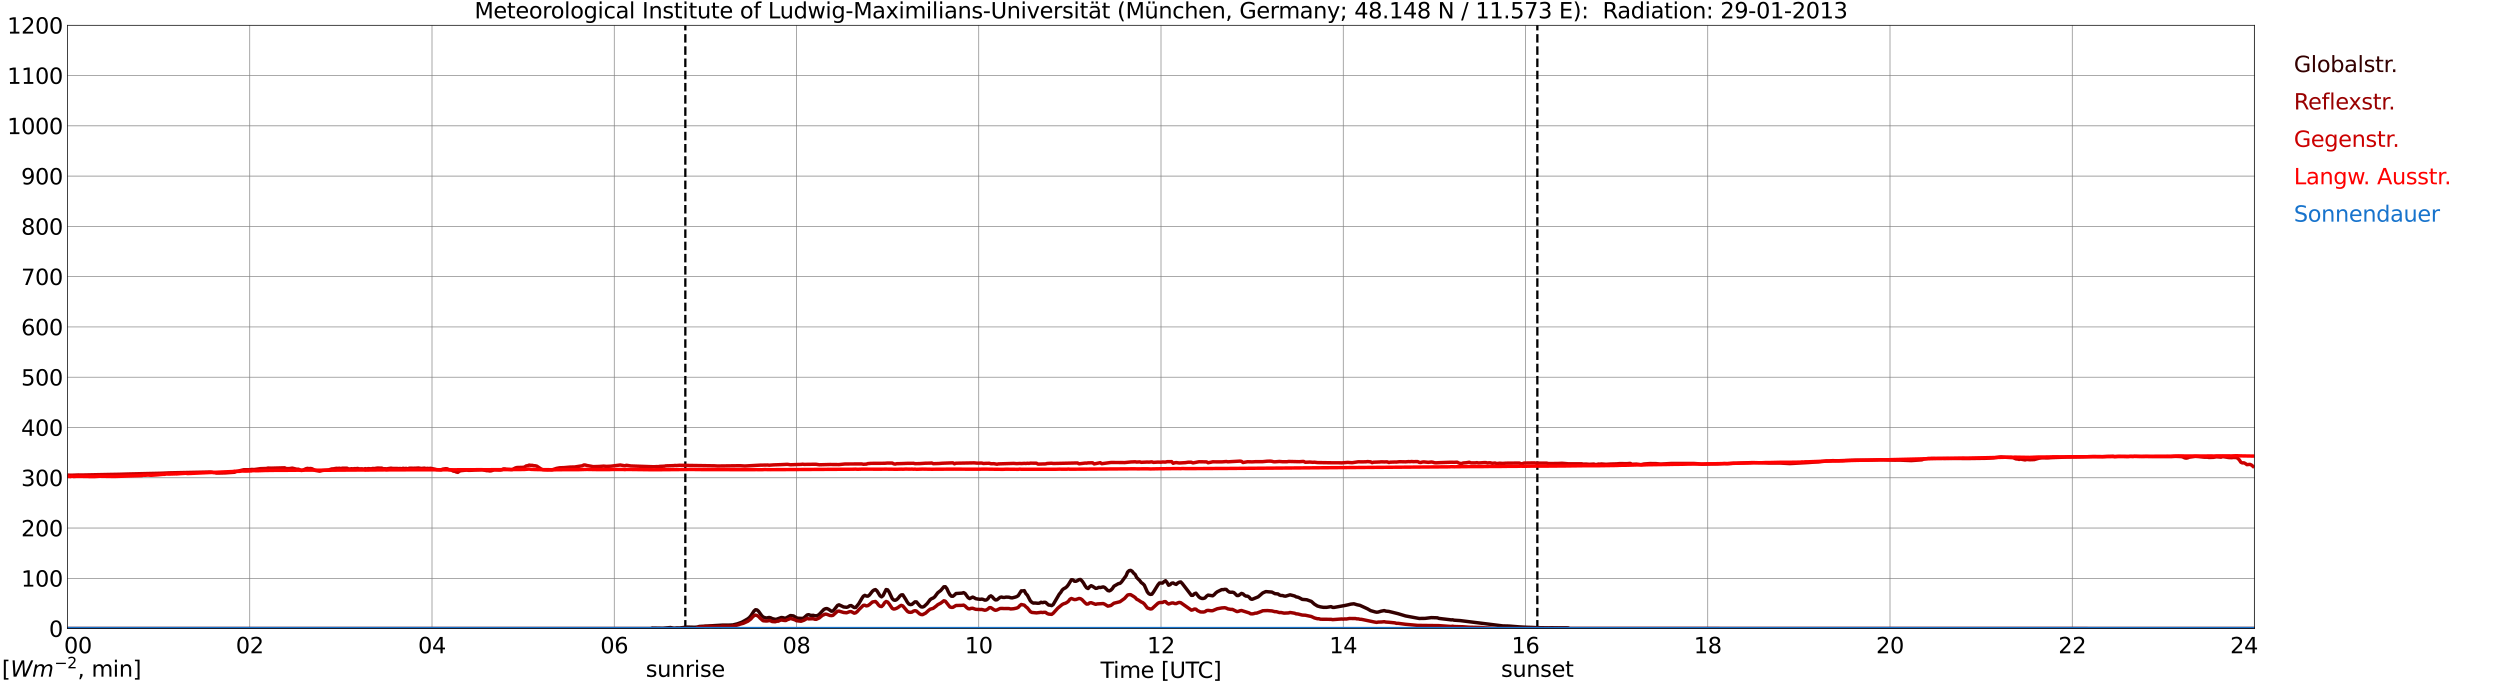 <?xml version="1.0" encoding="utf-8" standalone="no"?>
<!DOCTYPE svg PUBLIC "-//W3C//DTD SVG 1.1//EN"
  "http://www.w3.org/Graphics/SVG/1.1/DTD/svg11.dtd">
<svg xmlns:xlink="http://www.w3.org/1999/xlink" width="1085.4pt" height="296.64pt" viewBox="0 0 1085.4 296.64" xmlns="http://www.w3.org/2000/svg" version="1.1">
 <defs>
  <style type="text/css">*{stroke-linejoin: round; stroke-linecap: butt}</style>
 </defs>
 <g id="figure_1">
  <g id="patch_1">
   <path d="M 0 296.64 
L 1085.4 296.64 
L 1085.4 0 
L 0 0 
z
" style="fill: #ffffff"/>
  </g>
  <g id="axes_1">
   <g id="patch_2">
    <path d="M 29.306 272.909 
L 978.814 272.909 
L 978.814 10.976 
L 29.306 10.976 
z
" style="fill: #ffffff"/>
   </g>
   <g id="patch_3">
    <path d="M 978.814 272.909 
L 978.814 272.909 
L 978.814 10.976 
L 978.814 10.976 
z
" clip-path="url(#p88e5e33f4f)" style="fill: #d3d3d3; opacity: 0.25; stroke: #d3d3d3; stroke-linejoin: miter"/>
   </g>
   <g id="matplotlib.axis_1">
    <g id="xtick_1">
     <g id="line2d_1">
      <path d="M 29.306 272.909 
L 29.306 10.976 
" clip-path="url(#p88e5e33f4f)" style="fill: none; stroke: #808080; stroke-width: 0.3; stroke-linecap: square"/>
     </g>
     <g id="line2d_2"/>
     <g id="text_1">
      <!--    00 -->
      <g transform="translate(18.733 283.627) scale(0.095 -0.095)">
       <defs>
        <path id="DejaVuSans-20" transform="scale(0.016)"/>
        <path id="DejaVuSans-30" d="M 2034 4250 
Q 1547 4250 1301 3770 
Q 1056 3291 1056 2328 
Q 1056 1369 1301 889 
Q 1547 409 2034 409 
Q 2525 409 2770 889 
Q 3016 1369 3016 2328 
Q 3016 3291 2770 3770 
Q 2525 4250 2034 4250 
z
M 2034 4750 
Q 2819 4750 3233 4129 
Q 3647 3509 3647 2328 
Q 3647 1150 3233 529 
Q 2819 -91 2034 -91 
Q 1250 -91 836 529 
Q 422 1150 422 2328 
Q 422 3509 836 4129 
Q 1250 4750 2034 4750 
z
" transform="scale(0.016)"/>
       </defs>
       <use xlink:href="#DejaVuSans-20"/>
       <use xlink:href="#DejaVuSans-20" transform="translate(31.787 0)"/>
       <use xlink:href="#DejaVuSans-20" transform="translate(63.574 0)"/>
       <use xlink:href="#DejaVuSans-30" transform="translate(95.361 0)"/>
       <use xlink:href="#DejaVuSans-30" transform="translate(158.984 0)"/>
      </g>
     </g>
    </g>
    <g id="xtick_2">
     <g id="line2d_3">
      <path d="M 108.431 272.909 
L 108.431 10.976 
" clip-path="url(#p88e5e33f4f)" style="fill: none; stroke: #808080; stroke-width: 0.3; stroke-linecap: square"/>
     </g>
     <g id="line2d_4"/>
     <g id="text_2">
      <!-- 02 -->
      <g transform="translate(102.387 283.627) scale(0.095 -0.095)">
       <defs>
        <path id="DejaVuSans-32" d="M 1228 531 
L 3431 531 
L 3431 0 
L 469 0 
L 469 531 
Q 828 903 1448 1529 
Q 2069 2156 2228 2338 
Q 2531 2678 2651 2914 
Q 2772 3150 2772 3378 
Q 2772 3750 2511 3984 
Q 2250 4219 1831 4219 
Q 1534 4219 1204 4116 
Q 875 4013 500 3803 
L 500 4441 
Q 881 4594 1212 4672 
Q 1544 4750 1819 4750 
Q 2544 4750 2975 4387 
Q 3406 4025 3406 3419 
Q 3406 3131 3298 2873 
Q 3191 2616 2906 2266 
Q 2828 2175 2409 1742 
Q 1991 1309 1228 531 
z
" transform="scale(0.016)"/>
       </defs>
       <use xlink:href="#DejaVuSans-30"/>
       <use xlink:href="#DejaVuSans-32" transform="translate(63.623 0)"/>
      </g>
     </g>
    </g>
    <g id="xtick_3">
     <g id="line2d_5">
      <path d="M 187.557 272.909 
L 187.557 10.976 
" clip-path="url(#p88e5e33f4f)" style="fill: none; stroke: #808080; stroke-width: 0.3; stroke-linecap: square"/>
     </g>
     <g id="line2d_6"/>
     <g id="text_3">
      <!-- 04 -->
      <g transform="translate(181.513 283.627) scale(0.095 -0.095)">
       <defs>
        <path id="DejaVuSans-34" d="M 2419 4116 
L 825 1625 
L 2419 1625 
L 2419 4116 
z
M 2253 4666 
L 3047 4666 
L 3047 1625 
L 3713 1625 
L 3713 1100 
L 3047 1100 
L 3047 0 
L 2419 0 
L 2419 1100 
L 313 1100 
L 313 1709 
L 2253 4666 
z
" transform="scale(0.016)"/>
       </defs>
       <use xlink:href="#DejaVuSans-30"/>
       <use xlink:href="#DejaVuSans-34" transform="translate(63.623 0)"/>
      </g>
     </g>
    </g>
    <g id="xtick_4">
     <g id="line2d_7">
      <path d="M 266.683 272.909 
L 266.683 10.976 
" clip-path="url(#p88e5e33f4f)" style="fill: none; stroke: #808080; stroke-width: 0.3; stroke-linecap: square"/>
     </g>
     <g id="line2d_8"/>
     <g id="text_4">
      <!-- 06 -->
      <g transform="translate(260.638 283.627) scale(0.095 -0.095)">
       <defs>
        <path id="DejaVuSans-36" d="M 2113 2584 
Q 1688 2584 1439 2293 
Q 1191 2003 1191 1497 
Q 1191 994 1439 701 
Q 1688 409 2113 409 
Q 2538 409 2786 701 
Q 3034 994 3034 1497 
Q 3034 2003 2786 2293 
Q 2538 2584 2113 2584 
z
M 3366 4563 
L 3366 3988 
Q 3128 4100 2886 4159 
Q 2644 4219 2406 4219 
Q 1781 4219 1451 3797 
Q 1122 3375 1075 2522 
Q 1259 2794 1537 2939 
Q 1816 3084 2150 3084 
Q 2853 3084 3261 2657 
Q 3669 2231 3669 1497 
Q 3669 778 3244 343 
Q 2819 -91 2113 -91 
Q 1303 -91 875 529 
Q 447 1150 447 2328 
Q 447 3434 972 4092 
Q 1497 4750 2381 4750 
Q 2619 4750 2861 4703 
Q 3103 4656 3366 4563 
z
" transform="scale(0.016)"/>
       </defs>
       <use xlink:href="#DejaVuSans-30"/>
       <use xlink:href="#DejaVuSans-36" transform="translate(63.623 0)"/>
      </g>
     </g>
    </g>
    <g id="xtick_5">
     <g id="line2d_9">
      <path d="M 345.808 272.909 
L 345.808 10.976 
" clip-path="url(#p88e5e33f4f)" style="fill: none; stroke: #808080; stroke-width: 0.3; stroke-linecap: square"/>
     </g>
     <g id="line2d_10"/>
     <g id="text_5">
      <!-- 08 -->
      <g transform="translate(339.764 283.627) scale(0.095 -0.095)">
       <defs>
        <path id="DejaVuSans-38" d="M 2034 2216 
Q 1584 2216 1326 1975 
Q 1069 1734 1069 1313 
Q 1069 891 1326 650 
Q 1584 409 2034 409 
Q 2484 409 2743 651 
Q 3003 894 3003 1313 
Q 3003 1734 2745 1975 
Q 2488 2216 2034 2216 
z
M 1403 2484 
Q 997 2584 770 2862 
Q 544 3141 544 3541 
Q 544 4100 942 4425 
Q 1341 4750 2034 4750 
Q 2731 4750 3128 4425 
Q 3525 4100 3525 3541 
Q 3525 3141 3298 2862 
Q 3072 2584 2669 2484 
Q 3125 2378 3379 2068 
Q 3634 1759 3634 1313 
Q 3634 634 3220 271 
Q 2806 -91 2034 -91 
Q 1263 -91 848 271 
Q 434 634 434 1313 
Q 434 1759 690 2068 
Q 947 2378 1403 2484 
z
M 1172 3481 
Q 1172 3119 1398 2916 
Q 1625 2713 2034 2713 
Q 2441 2713 2670 2916 
Q 2900 3119 2900 3481 
Q 2900 3844 2670 4047 
Q 2441 4250 2034 4250 
Q 1625 4250 1398 4047 
Q 1172 3844 1172 3481 
z
" transform="scale(0.016)"/>
       </defs>
       <use xlink:href="#DejaVuSans-30"/>
       <use xlink:href="#DejaVuSans-38" transform="translate(63.623 0)"/>
      </g>
     </g>
    </g>
    <g id="xtick_6">
     <g id="line2d_11">
      <path d="M 424.934 272.909 
L 424.934 10.976 
" clip-path="url(#p88e5e33f4f)" style="fill: none; stroke: #808080; stroke-width: 0.3; stroke-linecap: square"/>
     </g>
     <g id="line2d_12"/>
     <g id="text_6">
      <!-- 10 -->
      <g transform="translate(418.89 283.627) scale(0.095 -0.095)">
       <defs>
        <path id="DejaVuSans-31" d="M 794 531 
L 1825 531 
L 1825 4091 
L 703 3866 
L 703 4441 
L 1819 4666 
L 2450 4666 
L 2450 531 
L 3481 531 
L 3481 0 
L 794 0 
L 794 531 
z
" transform="scale(0.016)"/>
       </defs>
       <use xlink:href="#DejaVuSans-31"/>
       <use xlink:href="#DejaVuSans-30" transform="translate(63.623 0)"/>
      </g>
     </g>
    </g>
    <g id="xtick_7">
     <g id="line2d_13">
      <path d="M 504.06 272.909 
L 504.06 10.976 
" clip-path="url(#p88e5e33f4f)" style="fill: none; stroke: #808080; stroke-width: 0.3; stroke-linecap: square"/>
     </g>
     <g id="line2d_14"/>
     <g id="text_7">
      <!-- 12 -->
      <g transform="translate(498.015 283.627) scale(0.095 -0.095)">
       <use xlink:href="#DejaVuSans-31"/>
       <use xlink:href="#DejaVuSans-32" transform="translate(63.623 0)"/>
      </g>
     </g>
    </g>
    <g id="xtick_8">
     <g id="line2d_15">
      <path d="M 583.185 272.909 
L 583.185 10.976 
" clip-path="url(#p88e5e33f4f)" style="fill: none; stroke: #808080; stroke-width: 0.3; stroke-linecap: square"/>
     </g>
     <g id="line2d_16"/>
     <g id="text_8">
      <!-- 14 -->
      <g transform="translate(577.141 283.627) scale(0.095 -0.095)">
       <use xlink:href="#DejaVuSans-31"/>
       <use xlink:href="#DejaVuSans-34" transform="translate(63.623 0)"/>
      </g>
     </g>
    </g>
    <g id="xtick_9">
     <g id="line2d_17">
      <path d="M 662.311 272.909 
L 662.311 10.976 
" clip-path="url(#p88e5e33f4f)" style="fill: none; stroke: #808080; stroke-width: 0.3; stroke-linecap: square"/>
     </g>
     <g id="line2d_18"/>
     <g id="text_9">
      <!-- 16 -->
      <g transform="translate(656.267 283.627) scale(0.095 -0.095)">
       <use xlink:href="#DejaVuSans-31"/>
       <use xlink:href="#DejaVuSans-36" transform="translate(63.623 0)"/>
      </g>
     </g>
    </g>
    <g id="xtick_10">
     <g id="line2d_19">
      <path d="M 741.437 272.909 
L 741.437 10.976 
" clip-path="url(#p88e5e33f4f)" style="fill: none; stroke: #808080; stroke-width: 0.3; stroke-linecap: square"/>
     </g>
     <g id="line2d_20"/>
     <g id="text_10">
      <!-- 18 -->
      <g transform="translate(735.392 283.627) scale(0.095 -0.095)">
       <use xlink:href="#DejaVuSans-31"/>
       <use xlink:href="#DejaVuSans-38" transform="translate(63.623 0)"/>
      </g>
     </g>
    </g>
    <g id="xtick_11">
     <g id="line2d_21">
      <path d="M 820.562 272.909 
L 820.562 10.976 
" clip-path="url(#p88e5e33f4f)" style="fill: none; stroke: #808080; stroke-width: 0.3; stroke-linecap: square"/>
     </g>
     <g id="line2d_22"/>
     <g id="text_11">
      <!-- 20 -->
      <g transform="translate(814.518 283.627) scale(0.095 -0.095)">
       <use xlink:href="#DejaVuSans-32"/>
       <use xlink:href="#DejaVuSans-30" transform="translate(63.623 0)"/>
      </g>
     </g>
    </g>
    <g id="xtick_12">
     <g id="line2d_23">
      <path d="M 899.688 272.909 
L 899.688 10.976 
" clip-path="url(#p88e5e33f4f)" style="fill: none; stroke: #808080; stroke-width: 0.3; stroke-linecap: square"/>
     </g>
     <g id="line2d_24"/>
     <g id="text_12">
      <!-- 22 -->
      <g transform="translate(893.644 283.627) scale(0.095 -0.095)">
       <use xlink:href="#DejaVuSans-32"/>
       <use xlink:href="#DejaVuSans-32" transform="translate(63.623 0)"/>
      </g>
     </g>
    </g>
    <g id="xtick_13">
     <g id="line2d_25">
      <path d="M 978.814 272.909 
L 978.814 10.976 
" clip-path="url(#p88e5e33f4f)" style="fill: none; stroke: #808080; stroke-width: 0.3; stroke-linecap: square"/>
     </g>
     <g id="line2d_26"/>
     <g id="text_13">
      <!-- 24    -->
      <g transform="translate(968.241 283.627) scale(0.095 -0.095)">
       <use xlink:href="#DejaVuSans-32"/>
       <use xlink:href="#DejaVuSans-34" transform="translate(63.623 0)"/>
       <use xlink:href="#DejaVuSans-20" transform="translate(127.246 0)"/>
       <use xlink:href="#DejaVuSans-20" transform="translate(159.033 0)"/>
       <use xlink:href="#DejaVuSans-20" transform="translate(190.82 0)"/>
      </g>
     </g>
    </g>
    <g id="text_14">
     <!-- Time [UTC] -->
     <g transform="translate(477.806 294.322) scale(0.095 -0.095)">
      <defs>
       <path id="DejaVuSans-54" d="M -19 4666 
L 3928 4666 
L 3928 4134 
L 2272 4134 
L 2272 0 
L 1638 0 
L 1638 4134 
L -19 4134 
L -19 4666 
z
" transform="scale(0.016)"/>
       <path id="DejaVuSans-69" d="M 603 3500 
L 1178 3500 
L 1178 0 
L 603 0 
L 603 3500 
z
M 603 4863 
L 1178 4863 
L 1178 4134 
L 603 4134 
L 603 4863 
z
" transform="scale(0.016)"/>
       <path id="DejaVuSans-6d" d="M 3328 2828 
Q 3544 3216 3844 3400 
Q 4144 3584 4550 3584 
Q 5097 3584 5394 3201 
Q 5691 2819 5691 2113 
L 5691 0 
L 5113 0 
L 5113 2094 
Q 5113 2597 4934 2840 
Q 4756 3084 4391 3084 
Q 3944 3084 3684 2787 
Q 3425 2491 3425 1978 
L 3425 0 
L 2847 0 
L 2847 2094 
Q 2847 2600 2669 2842 
Q 2491 3084 2119 3084 
Q 1678 3084 1418 2786 
Q 1159 2488 1159 1978 
L 1159 0 
L 581 0 
L 581 3500 
L 1159 3500 
L 1159 2956 
Q 1356 3278 1631 3431 
Q 1906 3584 2284 3584 
Q 2666 3584 2933 3390 
Q 3200 3197 3328 2828 
z
" transform="scale(0.016)"/>
       <path id="DejaVuSans-65" d="M 3597 1894 
L 3597 1613 
L 953 1613 
Q 991 1019 1311 708 
Q 1631 397 2203 397 
Q 2534 397 2845 478 
Q 3156 559 3463 722 
L 3463 178 
Q 3153 47 2828 -22 
Q 2503 -91 2169 -91 
Q 1331 -91 842 396 
Q 353 884 353 1716 
Q 353 2575 817 3079 
Q 1281 3584 2069 3584 
Q 2775 3584 3186 3129 
Q 3597 2675 3597 1894 
z
M 3022 2063 
Q 3016 2534 2758 2815 
Q 2500 3097 2075 3097 
Q 1594 3097 1305 2825 
Q 1016 2553 972 2059 
L 3022 2063 
z
" transform="scale(0.016)"/>
       <path id="DejaVuSans-5b" d="M 550 4863 
L 1875 4863 
L 1875 4416 
L 1125 4416 
L 1125 -397 
L 1875 -397 
L 1875 -844 
L 550 -844 
L 550 4863 
z
" transform="scale(0.016)"/>
       <path id="DejaVuSans-55" d="M 556 4666 
L 1191 4666 
L 1191 1831 
Q 1191 1081 1462 751 
Q 1734 422 2344 422 
Q 2950 422 3222 751 
Q 3494 1081 3494 1831 
L 3494 4666 
L 4128 4666 
L 4128 1753 
Q 4128 841 3676 375 
Q 3225 -91 2344 -91 
Q 1459 -91 1007 375 
Q 556 841 556 1753 
L 556 4666 
z
" transform="scale(0.016)"/>
       <path id="DejaVuSans-43" d="M 4122 4306 
L 4122 3641 
Q 3803 3938 3442 4084 
Q 3081 4231 2675 4231 
Q 1875 4231 1450 3742 
Q 1025 3253 1025 2328 
Q 1025 1406 1450 917 
Q 1875 428 2675 428 
Q 3081 428 3442 575 
Q 3803 722 4122 1019 
L 4122 359 
Q 3791 134 3420 21 
Q 3050 -91 2638 -91 
Q 1578 -91 968 557 
Q 359 1206 359 2328 
Q 359 3453 968 4101 
Q 1578 4750 2638 4750 
Q 3056 4750 3426 4639 
Q 3797 4528 4122 4306 
z
" transform="scale(0.016)"/>
       <path id="DejaVuSans-5d" d="M 1947 4863 
L 1947 -844 
L 622 -844 
L 622 -397 
L 1369 -397 
L 1369 4416 
L 622 4416 
L 622 4863 
L 1947 4863 
z
" transform="scale(0.016)"/>
      </defs>
      <use xlink:href="#DejaVuSans-54"/>
      <use xlink:href="#DejaVuSans-69" transform="translate(57.959 0)"/>
      <use xlink:href="#DejaVuSans-6d" transform="translate(85.742 0)"/>
      <use xlink:href="#DejaVuSans-65" transform="translate(183.154 0)"/>
      <use xlink:href="#DejaVuSans-20" transform="translate(244.678 0)"/>
      <use xlink:href="#DejaVuSans-5b" transform="translate(276.465 0)"/>
      <use xlink:href="#DejaVuSans-55" transform="translate(315.479 0)"/>
      <use xlink:href="#DejaVuSans-54" transform="translate(388.672 0)"/>
      <use xlink:href="#DejaVuSans-43" transform="translate(443.881 0)"/>
      <use xlink:href="#DejaVuSans-5d" transform="translate(513.705 0)"/>
     </g>
    </g>
   </g>
   <g id="matplotlib.axis_2">
    <g id="ytick_1">
     <g id="line2d_27">
      <path d="M 29.306 272.909 
L 978.814 272.909 
" clip-path="url(#p88e5e33f4f)" style="fill: none; stroke: #808080; stroke-width: 0.3; stroke-linecap: square"/>
     </g>
     <g id="line2d_28"/>
     <g id="text_15">
      <!-- 0 -->
      <g transform="translate(21.261 276.518) scale(0.095 -0.095)">
       <use xlink:href="#DejaVuSans-30"/>
      </g>
     </g>
    </g>
    <g id="ytick_2">
     <g id="line2d_29">
      <path d="M 29.306 251.081 
L 978.814 251.081 
" clip-path="url(#p88e5e33f4f)" style="fill: none; stroke: #808080; stroke-width: 0.3; stroke-linecap: square"/>
     </g>
     <g id="line2d_30"/>
     <g id="text_16">
      <!-- 100 -->
      <g transform="translate(9.173 254.69) scale(0.095 -0.095)">
       <use xlink:href="#DejaVuSans-31"/>
       <use xlink:href="#DejaVuSans-30" transform="translate(63.623 0)"/>
       <use xlink:href="#DejaVuSans-30" transform="translate(127.246 0)"/>
      </g>
     </g>
    </g>
    <g id="ytick_3">
     <g id="line2d_31">
      <path d="M 29.306 229.253 
L 978.814 229.253 
" clip-path="url(#p88e5e33f4f)" style="fill: none; stroke: #808080; stroke-width: 0.3; stroke-linecap: square"/>
     </g>
     <g id="line2d_32"/>
     <g id="text_17">
      <!-- 200 -->
      <g transform="translate(9.173 232.863) scale(0.095 -0.095)">
       <use xlink:href="#DejaVuSans-32"/>
       <use xlink:href="#DejaVuSans-30" transform="translate(63.623 0)"/>
       <use xlink:href="#DejaVuSans-30" transform="translate(127.246 0)"/>
      </g>
     </g>
    </g>
    <g id="ytick_4">
     <g id="line2d_33">
      <path d="M 29.306 207.426 
L 978.814 207.426 
" clip-path="url(#p88e5e33f4f)" style="fill: none; stroke: #808080; stroke-width: 0.3; stroke-linecap: square"/>
     </g>
     <g id="line2d_34"/>
     <g id="text_18">
      <!-- 300 -->
      <g transform="translate(9.173 211.035) scale(0.095 -0.095)">
       <defs>
        <path id="DejaVuSans-33" d="M 2597 2516 
Q 3050 2419 3304 2112 
Q 3559 1806 3559 1356 
Q 3559 666 3084 287 
Q 2609 -91 1734 -91 
Q 1441 -91 1130 -33 
Q 819 25 488 141 
L 488 750 
Q 750 597 1062 519 
Q 1375 441 1716 441 
Q 2309 441 2620 675 
Q 2931 909 2931 1356 
Q 2931 1769 2642 2001 
Q 2353 2234 1838 2234 
L 1294 2234 
L 1294 2753 
L 1863 2753 
Q 2328 2753 2575 2939 
Q 2822 3125 2822 3475 
Q 2822 3834 2567 4026 
Q 2313 4219 1838 4219 
Q 1578 4219 1281 4162 
Q 984 4106 628 3988 
L 628 4550 
Q 988 4650 1302 4700 
Q 1616 4750 1894 4750 
Q 2613 4750 3031 4423 
Q 3450 4097 3450 3541 
Q 3450 3153 3228 2886 
Q 3006 2619 2597 2516 
z
" transform="scale(0.016)"/>
       </defs>
       <use xlink:href="#DejaVuSans-33"/>
       <use xlink:href="#DejaVuSans-30" transform="translate(63.623 0)"/>
       <use xlink:href="#DejaVuSans-30" transform="translate(127.246 0)"/>
      </g>
     </g>
    </g>
    <g id="ytick_5">
     <g id="line2d_35">
      <path d="M 29.306 185.598 
L 978.814 185.598 
" clip-path="url(#p88e5e33f4f)" style="fill: none; stroke: #808080; stroke-width: 0.3; stroke-linecap: square"/>
     </g>
     <g id="line2d_36"/>
     <g id="text_19">
      <!-- 400 -->
      <g transform="translate(9.173 189.207) scale(0.095 -0.095)">
       <use xlink:href="#DejaVuSans-34"/>
       <use xlink:href="#DejaVuSans-30" transform="translate(63.623 0)"/>
       <use xlink:href="#DejaVuSans-30" transform="translate(127.246 0)"/>
      </g>
     </g>
    </g>
    <g id="ytick_6">
     <g id="line2d_37">
      <path d="M 29.306 163.77 
L 978.814 163.77 
" clip-path="url(#p88e5e33f4f)" style="fill: none; stroke: #808080; stroke-width: 0.3; stroke-linecap: square"/>
     </g>
     <g id="line2d_38"/>
     <g id="text_20">
      <!-- 500 -->
      <g transform="translate(9.173 167.379) scale(0.095 -0.095)">
       <defs>
        <path id="DejaVuSans-35" d="M 691 4666 
L 3169 4666 
L 3169 4134 
L 1269 4134 
L 1269 2991 
Q 1406 3038 1543 3061 
Q 1681 3084 1819 3084 
Q 2600 3084 3056 2656 
Q 3513 2228 3513 1497 
Q 3513 744 3044 326 
Q 2575 -91 1722 -91 
Q 1428 -91 1123 -41 
Q 819 9 494 109 
L 494 744 
Q 775 591 1075 516 
Q 1375 441 1709 441 
Q 2250 441 2565 725 
Q 2881 1009 2881 1497 
Q 2881 1984 2565 2268 
Q 2250 2553 1709 2553 
Q 1456 2553 1204 2497 
Q 953 2441 691 2322 
L 691 4666 
z
" transform="scale(0.016)"/>
       </defs>
       <use xlink:href="#DejaVuSans-35"/>
       <use xlink:href="#DejaVuSans-30" transform="translate(63.623 0)"/>
       <use xlink:href="#DejaVuSans-30" transform="translate(127.246 0)"/>
      </g>
     </g>
    </g>
    <g id="ytick_7">
     <g id="line2d_39">
      <path d="M 29.306 141.942 
L 978.814 141.942 
" clip-path="url(#p88e5e33f4f)" style="fill: none; stroke: #808080; stroke-width: 0.3; stroke-linecap: square"/>
     </g>
     <g id="line2d_40"/>
     <g id="text_21">
      <!-- 600 -->
      <g transform="translate(9.173 145.551) scale(0.095 -0.095)">
       <use xlink:href="#DejaVuSans-36"/>
       <use xlink:href="#DejaVuSans-30" transform="translate(63.623 0)"/>
       <use xlink:href="#DejaVuSans-30" transform="translate(127.246 0)"/>
      </g>
     </g>
    </g>
    <g id="ytick_8">
     <g id="line2d_41">
      <path d="M 29.306 120.114 
L 978.814 120.114 
" clip-path="url(#p88e5e33f4f)" style="fill: none; stroke: #808080; stroke-width: 0.3; stroke-linecap: square"/>
     </g>
     <g id="line2d_42"/>
     <g id="text_22">
      <!-- 700 -->
      <g transform="translate(9.173 123.724) scale(0.095 -0.095)">
       <defs>
        <path id="DejaVuSans-37" d="M 525 4666 
L 3525 4666 
L 3525 4397 
L 1831 0 
L 1172 0 
L 2766 4134 
L 525 4134 
L 525 4666 
z
" transform="scale(0.016)"/>
       </defs>
       <use xlink:href="#DejaVuSans-37"/>
       <use xlink:href="#DejaVuSans-30" transform="translate(63.623 0)"/>
       <use xlink:href="#DejaVuSans-30" transform="translate(127.246 0)"/>
      </g>
     </g>
    </g>
    <g id="ytick_9">
     <g id="line2d_43">
      <path d="M 29.306 98.287 
L 978.814 98.287 
" clip-path="url(#p88e5e33f4f)" style="fill: none; stroke: #808080; stroke-width: 0.3; stroke-linecap: square"/>
     </g>
     <g id="line2d_44"/>
     <g id="text_23">
      <!-- 800 -->
      <g transform="translate(9.173 101.896) scale(0.095 -0.095)">
       <use xlink:href="#DejaVuSans-38"/>
       <use xlink:href="#DejaVuSans-30" transform="translate(63.623 0)"/>
       <use xlink:href="#DejaVuSans-30" transform="translate(127.246 0)"/>
      </g>
     </g>
    </g>
    <g id="ytick_10">
     <g id="line2d_45">
      <path d="M 29.306 76.459 
L 978.814 76.459 
" clip-path="url(#p88e5e33f4f)" style="fill: none; stroke: #808080; stroke-width: 0.3; stroke-linecap: square"/>
     </g>
     <g id="line2d_46"/>
     <g id="text_24">
      <!-- 900 -->
      <g transform="translate(9.173 80.068) scale(0.095 -0.095)">
       <defs>
        <path id="DejaVuSans-39" d="M 703 97 
L 703 672 
Q 941 559 1184 500 
Q 1428 441 1663 441 
Q 2288 441 2617 861 
Q 2947 1281 2994 2138 
Q 2813 1869 2534 1725 
Q 2256 1581 1919 1581 
Q 1219 1581 811 2004 
Q 403 2428 403 3163 
Q 403 3881 828 4315 
Q 1253 4750 1959 4750 
Q 2769 4750 3195 4129 
Q 3622 3509 3622 2328 
Q 3622 1225 3098 567 
Q 2575 -91 1691 -91 
Q 1453 -91 1209 -44 
Q 966 3 703 97 
z
M 1959 2075 
Q 2384 2075 2632 2365 
Q 2881 2656 2881 3163 
Q 2881 3666 2632 3958 
Q 2384 4250 1959 4250 
Q 1534 4250 1286 3958 
Q 1038 3666 1038 3163 
Q 1038 2656 1286 2365 
Q 1534 2075 1959 2075 
z
" transform="scale(0.016)"/>
       </defs>
       <use xlink:href="#DejaVuSans-39"/>
       <use xlink:href="#DejaVuSans-30" transform="translate(63.623 0)"/>
       <use xlink:href="#DejaVuSans-30" transform="translate(127.246 0)"/>
      </g>
     </g>
    </g>
    <g id="ytick_11">
     <g id="line2d_47">
      <path d="M 29.306 54.631 
L 978.814 54.631 
" clip-path="url(#p88e5e33f4f)" style="fill: none; stroke: #808080; stroke-width: 0.3; stroke-linecap: square"/>
     </g>
     <g id="line2d_48"/>
     <g id="text_25">
      <!-- 1000 -->
      <g transform="translate(3.128 58.24) scale(0.095 -0.095)">
       <use xlink:href="#DejaVuSans-31"/>
       <use xlink:href="#DejaVuSans-30" transform="translate(63.623 0)"/>
       <use xlink:href="#DejaVuSans-30" transform="translate(127.246 0)"/>
       <use xlink:href="#DejaVuSans-30" transform="translate(190.869 0)"/>
      </g>
     </g>
    </g>
    <g id="ytick_12">
     <g id="line2d_49">
      <path d="M 29.306 32.803 
L 978.814 32.803 
" clip-path="url(#p88e5e33f4f)" style="fill: none; stroke: #808080; stroke-width: 0.3; stroke-linecap: square"/>
     </g>
     <g id="line2d_50"/>
     <g id="text_26">
      <!-- 1100 -->
      <g transform="translate(3.128 36.413) scale(0.095 -0.095)">
       <use xlink:href="#DejaVuSans-31"/>
       <use xlink:href="#DejaVuSans-31" transform="translate(63.623 0)"/>
       <use xlink:href="#DejaVuSans-30" transform="translate(127.246 0)"/>
       <use xlink:href="#DejaVuSans-30" transform="translate(190.869 0)"/>
      </g>
     </g>
    </g>
    <g id="ytick_13">
     <g id="line2d_51">
      <path d="M 29.306 10.976 
L 978.814 10.976 
" clip-path="url(#p88e5e33f4f)" style="fill: none; stroke: #808080; stroke-width: 0.3; stroke-linecap: square"/>
     </g>
     <g id="line2d_52"/>
     <g id="text_27">
      <!-- 1200 -->
      <g transform="translate(3.128 14.585) scale(0.095 -0.095)">
       <use xlink:href="#DejaVuSans-31"/>
       <use xlink:href="#DejaVuSans-32" transform="translate(63.623 0)"/>
       <use xlink:href="#DejaVuSans-30" transform="translate(127.246 0)"/>
       <use xlink:href="#DejaVuSans-30" transform="translate(190.869 0)"/>
      </g>
     </g>
    </g>
   </g>
   <g id="line2d_53">
    <path d="M 297.542 272.909 
L 297.542 10.976 
" clip-path="url(#p88e5e33f4f)" style="fill: none; stroke-dasharray: 3.7,1.6; stroke-dashoffset: 0; stroke: #000000"/>
   </g>
   <g id="line2d_54">
    <path d="M 667.454 272.909 
L 667.454 10.976 
" clip-path="url(#p88e5e33f4f)" style="fill: none; stroke-dasharray: 3.7,1.6; stroke-dashoffset: 0; stroke: #000000"/>
   </g>
   <g id="line2d_55">
    <path d="M 29.306 272.909 
L 282.508 272.909 
L 283.167 272.686 
L 287.783 272.771 
L 291.08 272.45 
L 292.399 272.708 
L 293.058 272.73 
L 293.717 272.621 
L 295.036 272.643 
L 298.333 272.256 
L 301.63 272.341 
L 302.949 272.234 
L 303.608 271.977 
L 305.586 271.889 
L 313.499 271.416 
L 316.136 271.416 
L 318.114 271.331 
L 320.093 270.857 
L 322.071 270.145 
L 323.39 269.414 
L 324.708 268.639 
L 325.368 268.1 
L 326.027 267.325 
L 327.346 265.302 
L 328.005 264.721 
L 328.665 264.809 
L 329.324 265.389 
L 330.643 267.218 
L 331.302 267.886 
L 332.621 268.338 
L 333.94 268.08 
L 334.599 268.231 
L 335.258 268.574 
L 336.577 268.897 
L 337.236 268.812 
L 339.215 268.1 
L 339.874 268.166 
L 340.533 268.36 
L 341.193 268.36 
L 343.171 267.24 
L 344.49 267.413 
L 345.808 268.231 
L 346.468 268.404 
L 348.446 268.511 
L 349.105 268.187 
L 350.424 267.002 
L 351.083 266.852 
L 351.743 267.111 
L 352.402 267.196 
L 353.062 267.133 
L 353.721 267.325 
L 354.38 267.347 
L 355.04 267.196 
L 355.699 266.701 
L 357.677 264.614 
L 358.337 264.291 
L 358.996 264.204 
L 359.655 264.485 
L 360.974 265.367 
L 361.634 265.282 
L 362.293 264.549 
L 363.612 262.848 
L 364.271 262.591 
L 365.59 263.193 
L 366.249 263.516 
L 367.568 263.667 
L 368.227 263.473 
L 368.887 262.999 
L 369.546 262.914 
L 370.865 263.774 
L 371.524 263.73 
L 372.843 262.117 
L 374.162 259.856 
L 374.821 258.867 
L 375.481 258.478 
L 376.14 258.78 
L 376.799 258.823 
L 377.459 258.35 
L 378.777 256.671 
L 379.437 256.176 
L 380.096 255.981 
L 380.756 256.542 
L 382.074 258.673 
L 382.734 259.125 
L 383.393 258.585 
L 384.712 255.96 
L 385.371 256.088 
L 386.031 257.036 
L 387.349 259.878 
L 388.009 260.502 
L 388.668 260.631 
L 389.328 260.308 
L 389.987 259.683 
L 390.646 258.823 
L 391.306 258.265 
L 391.965 258.243 
L 393.284 260.308 
L 393.943 261.471 
L 394.603 262.268 
L 395.262 262.504 
L 395.921 262.397 
L 397.24 261.299 
L 397.899 261.32 
L 399.218 262.892 
L 399.878 263.473 
L 400.537 263.56 
L 401.196 263.3 
L 402.515 262.074 
L 403.834 260.351 
L 404.493 259.899 
L 405.153 259.642 
L 405.812 259.125 
L 407.131 257.359 
L 408.45 256.348 
L 409.768 254.776 
L 410.428 254.733 
L 411.087 255.551 
L 411.746 257.016 
L 412.406 258.177 
L 413.065 258.845 
L 413.725 258.867 
L 414.384 258.35 
L 415.043 257.682 
L 417.681 257.509 
L 418.34 257.295 
L 419 257.66 
L 420.318 259.469 
L 420.978 259.878 
L 422.297 259.232 
L 422.956 259.513 
L 423.615 259.921 
L 424.934 260.137 
L 425.593 260.201 
L 426.253 260.094 
L 426.912 260.266 
L 427.572 260.567 
L 428.231 260.48 
L 428.89 259.985 
L 429.55 259.039 
L 430.209 258.695 
L 430.869 259.168 
L 431.528 259.965 
L 432.187 260.458 
L 432.847 260.417 
L 434.165 259.36 
L 434.825 259.21 
L 435.484 259.382 
L 436.144 259.382 
L 436.803 259.232 
L 438.122 259.297 
L 438.781 259.513 
L 439.44 259.576 
L 440.759 259.253 
L 441.419 259.018 
L 442.078 258.607 
L 443.397 256.521 
L 444.056 256.542 
L 444.716 256.433 
L 445.375 257.704 
L 446.034 258.393 
L 447.353 260.89 
L 448.012 261.515 
L 448.672 261.857 
L 449.331 261.794 
L 450.65 261.923 
L 451.309 261.857 
L 451.969 261.471 
L 452.628 261.665 
L 453.287 261.471 
L 453.947 261.515 
L 455.266 262.698 
L 455.925 262.741 
L 456.584 262.936 
L 457.244 262.482 
L 459.881 257.983 
L 460.541 257.186 
L 461.2 256.132 
L 461.859 255.573 
L 462.519 255.25 
L 463.178 254.711 
L 463.838 253.873 
L 465.156 251.699 
L 465.816 251.74 
L 466.475 252.345 
L 467.134 252.365 
L 467.794 252.085 
L 468.453 251.655 
L 469.113 251.59 
L 469.772 252.236 
L 470.431 253.139 
L 471.091 254.303 
L 471.75 255.206 
L 472.409 255.508 
L 473.069 254.755 
L 473.728 254.281 
L 474.388 254.582 
L 475.706 255.444 
L 476.366 255.357 
L 477.025 254.993 
L 477.685 255.1 
L 479.003 254.798 
L 479.663 255.078 
L 480.981 256.392 
L 481.641 256.542 
L 482.3 256.197 
L 482.96 255.53 
L 483.619 254.519 
L 485.597 253.377 
L 486.256 253.29 
L 486.916 252.666 
L 488.894 249.955 
L 489.553 248.383 
L 490.213 247.759 
L 490.872 247.63 
L 491.532 248.016 
L 492.191 248.857 
L 492.85 249.416 
L 493.51 250.751 
L 494.828 252.041 
L 495.488 252.925 
L 496.147 253.399 
L 496.807 254.045 
L 498.125 256.994 
L 498.785 257.769 
L 499.444 258.07 
L 500.103 257.983 
L 500.763 257.101 
L 502.741 253.914 
L 503.4 253.12 
L 504.719 253.139 
L 505.379 252.537 
L 506.038 252.129 
L 506.697 252.925 
L 507.357 254.087 
L 508.016 253.829 
L 508.675 253.205 
L 509.335 253.098 
L 509.994 253.484 
L 510.654 253.722 
L 511.313 253.139 
L 511.972 252.775 
L 512.632 252.666 
L 513.291 253.334 
L 517.247 258.478 
L 517.907 258.457 
L 518.566 257.769 
L 519.226 257.531 
L 520.544 259.168 
L 521.204 259.62 
L 521.863 259.834 
L 522.522 259.814 
L 523.182 259.576 
L 523.841 258.823 
L 524.501 258.372 
L 526.479 258.673 
L 527.138 258.199 
L 527.797 257.468 
L 528.457 256.951 
L 530.435 255.981 
L 531.094 256.003 
L 531.754 255.853 
L 532.413 255.918 
L 533.073 256.606 
L 533.732 257.057 
L 534.391 257.145 
L 535.051 257.101 
L 535.71 257.274 
L 537.029 258.544 
L 537.688 258.566 
L 539.007 257.64 
L 539.666 257.854 
L 540.326 258.478 
L 540.985 258.823 
L 541.644 258.823 
L 542.304 259.232 
L 542.963 260.028 
L 543.623 260.201 
L 546.26 259.125 
L 547.579 257.983 
L 548.238 257.424 
L 549.557 256.844 
L 552.195 257.057 
L 553.513 257.747 
L 554.832 257.854 
L 555.491 258.328 
L 556.151 258.544 
L 556.81 258.544 
L 557.47 258.758 
L 558.129 258.845 
L 560.107 258.243 
L 562.085 258.758 
L 562.745 259.146 
L 563.404 259.253 
L 564.063 259.513 
L 565.382 260.223 
L 567.36 260.395 
L 569.338 261.104 
L 570.657 262.29 
L 571.976 263.106 
L 573.295 263.473 
L 574.613 263.689 
L 575.932 263.689 
L 577.91 263.366 
L 578.57 263.711 
L 579.229 263.711 
L 583.845 262.892 
L 585.164 262.613 
L 586.482 262.29 
L 587.801 262.139 
L 589.12 262.547 
L 590.439 262.827 
L 593.736 264.335 
L 595.054 265.11 
L 597.032 265.669 
L 597.692 265.797 
L 598.351 265.734 
L 599.67 265.345 
L 600.989 265.088 
L 601.648 265.324 
L 602.967 265.452 
L 606.923 266.422 
L 610.22 267.413 
L 616.154 268.511 
L 617.473 268.489 
L 618.792 268.467 
L 621.429 268.144 
L 622.748 268.187 
L 624.067 268.231 
L 624.726 268.489 
L 629.342 269.028 
L 630.001 269.135 
L 630.661 269.091 
L 631.32 269.264 
L 633.958 269.436 
L 652.42 271.739 
L 655.058 271.804 
L 659.674 272.169 
L 661.652 272.278 
L 663.63 272.363 
L 664.949 272.385 
L 666.927 272.492 
L 672.202 272.579 
L 673.521 272.536 
L 676.817 272.579 
L 678.136 272.557 
L 680.774 272.579 
L 681.433 272.909 
L 978.154 272.909 
L 978.154 272.909 
" clip-path="url(#p88e5e33f4f)" style="fill: none; stroke: #330000; stroke-width: 1.5; stroke-linecap: square"/>
   </g>
   <g id="line2d_56">
    <path d="M 29.306 272.909 
L 302.289 272.909 
L 302.949 272.333 
L 303.608 272.289 
L 304.267 272.116 
L 304.927 272.226 
L 306.246 271.946 
L 307.564 272.075 
L 308.224 271.881 
L 310.861 272.031 
L 312.18 271.946 
L 312.839 272.097 
L 313.499 271.796 
L 315.477 271.903 
L 316.136 271.837 
L 317.455 271.946 
L 318.114 271.73 
L 318.774 271.73 
L 320.752 271.213 
L 321.411 270.955 
L 322.73 270.61 
L 324.708 269.707 
L 326.027 268.694 
L 326.686 267.919 
L 327.346 267.317 
L 328.005 267.037 
L 328.665 267.231 
L 329.324 267.64 
L 329.983 268.351 
L 331.302 269.512 
L 332.621 269.619 
L 333.28 269.578 
L 333.94 269.384 
L 334.599 269.556 
L 335.258 269.857 
L 336.577 269.942 
L 337.236 269.707 
L 337.896 269.707 
L 338.555 269.362 
L 339.215 269.168 
L 340.533 269.384 
L 341.193 269.405 
L 341.852 269.017 
L 342.512 268.825 
L 343.171 268.48 
L 345.149 269.104 
L 345.808 269.491 
L 347.787 269.728 
L 349.105 269.255 
L 350.424 268.48 
L 351.083 268.694 
L 353.062 268.609 
L 353.721 268.844 
L 354.38 268.888 
L 355.699 268.286 
L 357.018 267.188 
L 358.337 266.607 
L 358.996 266.714 
L 360.315 267.21 
L 360.974 267.273 
L 361.634 267.166 
L 363.612 265.38 
L 364.271 265.315 
L 366.249 265.917 
L 367.568 266.046 
L 368.887 265.553 
L 369.546 265.531 
L 370.865 266.219 
L 371.524 266.046 
L 372.184 265.509 
L 372.843 264.734 
L 374.821 262.818 
L 375.481 262.774 
L 376.14 263.075 
L 376.799 262.925 
L 377.459 262.495 
L 378.777 261.353 
L 380.096 261.139 
L 380.756 261.764 
L 381.415 262.667 
L 382.074 263.226 
L 382.734 263.335 
L 383.393 262.733 
L 384.053 261.676 
L 384.712 261.139 
L 385.371 261.375 
L 386.031 262.172 
L 387.349 264.11 
L 388.009 264.433 
L 388.668 264.324 
L 389.328 264.066 
L 389.987 263.68 
L 390.646 263.163 
L 391.306 262.818 
L 391.965 263.056 
L 393.943 265.402 
L 394.603 265.789 
L 395.262 265.854 
L 395.921 265.767 
L 396.581 265.315 
L 397.24 265.142 
L 397.899 265.293 
L 399.218 266.478 
L 399.878 266.801 
L 400.537 266.865 
L 401.856 266.197 
L 403.175 264.992 
L 403.834 264.496 
L 405.153 264.11 
L 406.471 263.119 
L 407.131 262.538 
L 408.45 261.849 
L 409.768 260.838 
L 410.428 261.01 
L 412.406 263.508 
L 413.065 263.7 
L 413.725 263.68 
L 415.043 262.883 
L 417.681 262.818 
L 418.34 262.711 
L 419 263.097 
L 419.659 263.765 
L 420.318 264.261 
L 420.978 264.368 
L 421.637 264.11 
L 422.297 264.088 
L 423.615 264.54 
L 425.593 264.625 
L 426.253 264.606 
L 427.572 264.948 
L 428.231 264.798 
L 428.89 264.411 
L 429.55 263.831 
L 430.209 263.831 
L 431.528 264.712 
L 432.187 264.97 
L 432.847 264.819 
L 434.165 264.195 
L 434.825 264.154 
L 436.144 264.217 
L 437.462 264.195 
L 438.122 264.217 
L 438.781 264.389 
L 440.1 264.282 
L 441.419 264.001 
L 442.078 263.7 
L 442.737 262.968 
L 443.397 262.451 
L 444.716 262.733 
L 445.375 263.42 
L 446.034 263.916 
L 447.353 265.553 
L 448.012 265.896 
L 449.991 266.09 
L 451.309 265.939 
L 451.969 265.832 
L 452.628 265.939 
L 453.287 265.832 
L 453.947 265.854 
L 454.606 266.347 
L 455.266 266.607 
L 456.584 266.736 
L 457.244 266.262 
L 459.222 264.066 
L 460.541 262.968 
L 461.2 262.431 
L 461.859 262.108 
L 462.519 261.914 
L 463.178 261.569 
L 463.838 261.074 
L 464.497 260.192 
L 465.156 259.847 
L 466.475 260.321 
L 467.134 260.277 
L 468.453 259.825 
L 469.113 259.934 
L 469.772 260.343 
L 471.091 261.72 
L 471.75 262.259 
L 472.409 262.237 
L 473.069 261.764 
L 473.728 261.657 
L 475.706 262.388 
L 476.366 262.194 
L 479.003 262.043 
L 479.663 262.344 
L 480.981 263.163 
L 482.3 262.883 
L 483.619 261.892 
L 486.256 261.246 
L 488.235 259.825 
L 489.553 258.341 
L 490.213 258.19 
L 490.872 258.169 
L 492.191 258.965 
L 492.85 259.417 
L 493.51 260.17 
L 494.169 260.471 
L 495.488 261.353 
L 496.147 261.635 
L 496.807 262.194 
L 498.125 263.938 
L 499.444 264.411 
L 500.103 264.324 
L 502.741 261.892 
L 503.4 261.591 
L 504.719 261.569 
L 505.379 261.224 
L 506.038 261.203 
L 506.697 261.849 
L 507.357 262.237 
L 508.675 261.807 
L 509.335 261.764 
L 509.994 262.021 
L 510.654 262.065 
L 511.313 261.742 
L 511.972 261.547 
L 512.632 261.657 
L 517.247 264.907 
L 517.907 264.756 
L 518.566 264.411 
L 519.226 264.475 
L 519.885 265.079 
L 521.204 265.682 
L 522.522 265.723 
L 523.182 265.553 
L 523.841 265.099 
L 524.501 264.992 
L 525.819 265.164 
L 526.479 265.142 
L 528.457 264.304 
L 530.435 263.938 
L 531.754 263.85 
L 532.413 264.023 
L 533.073 264.346 
L 534.391 264.584 
L 535.051 264.562 
L 537.029 265.531 
L 537.688 265.422 
L 538.348 265.164 
L 539.007 265.057 
L 542.304 266.09 
L 542.963 266.478 
L 543.623 266.52 
L 544.282 266.435 
L 544.941 266.219 
L 545.601 266.197 
L 547.579 265.466 
L 548.238 265.164 
L 550.216 265.079 
L 551.535 265.186 
L 552.195 265.23 
L 553.513 265.572 
L 554.173 265.572 
L 555.491 265.961 
L 556.151 265.917 
L 557.47 266.197 
L 559.448 266.112 
L 560.107 265.917 
L 562.085 266.24 
L 562.745 266.52 
L 563.404 266.542 
L 565.382 267.037 
L 566.701 267.103 
L 569.338 267.661 
L 570.657 268.286 
L 571.976 268.631 
L 572.635 268.631 
L 573.295 268.844 
L 577.91 268.888 
L 578.57 269.017 
L 581.207 268.825 
L 582.526 268.738 
L 583.185 268.803 
L 583.845 268.716 
L 584.504 268.759 
L 585.823 268.521 
L 588.46 268.543 
L 589.12 268.694 
L 589.779 268.694 
L 590.439 268.866 
L 591.098 268.888 
L 596.373 269.986 
L 597.692 270.224 
L 598.351 270.073 
L 599.67 270.052 
L 600.989 269.923 
L 601.648 270.073 
L 602.967 270.159 
L 605.604 270.416 
L 606.264 270.632 
L 606.923 270.61 
L 610.22 271.04 
L 615.495 271.514 
L 624.726 271.623 
L 630.001 271.988 
L 630.661 271.881 
L 631.32 272.009 
L 635.276 272.116 
L 637.914 272.311 
L 639.892 272.354 
L 643.189 272.418 
L 644.508 272.57 
L 646.486 272.634 
L 649.123 272.828 
L 650.442 272.85 
L 978.154 272.909 
L 978.154 272.909 
" clip-path="url(#p88e5e33f4f)" style="fill: none; stroke: #990000; stroke-width: 1.5; stroke-linecap: square"/>
   </g>
   <g id="line2d_57">
    <path d="M 29.306 206.251 
L 30.625 206.319 
L 31.943 206.288 
L 33.921 206.205 
L 35.9 206.225 
L 47.768 205.976 
L 51.725 205.906 
L 55.681 205.784 
L 70.187 205.446 
L 73.484 205.291 
L 91.288 204.915 
L 91.947 204.972 
L 92.606 205.164 
L 93.266 205.208 
L 93.925 205.402 
L 95.903 205.372 
L 97.881 205.317 
L 99.2 205.217 
L 101.838 205.033 
L 102.497 204.749 
L 105.794 203.946 
L 108.431 203.937 
L 109.091 203.817 
L 110.41 203.846 
L 113.047 203.475 
L 115.685 203.39 
L 116.344 203.211 
L 117.663 203.261 
L 123.597 203.101 
L 124.257 203.459 
L 125.575 203.451 
L 126.894 203.237 
L 128.872 203.73 
L 129.532 203.689 
L 130.85 204.282 
L 131.51 204.149 
L 132.829 203.501 
L 133.488 203.344 
L 134.147 203.47 
L 134.807 203.394 
L 135.466 203.521 
L 136.785 204.212 
L 138.104 204.444 
L 138.763 204.57 
L 140.082 204.239 
L 142.719 204.007 
L 144.038 203.586 
L 144.697 203.562 
L 146.016 203.328 
L 146.676 203.37 
L 147.335 203.296 
L 147.994 203.422 
L 148.654 203.263 
L 150.632 203.259 
L 151.291 203.595 
L 151.951 203.608 
L 152.61 203.492 
L 153.269 203.566 
L 153.929 203.457 
L 154.588 203.494 
L 155.247 203.376 
L 155.907 203.562 
L 157.226 203.542 
L 157.885 203.686 
L 158.544 203.464 
L 159.204 203.59 
L 159.863 203.453 
L 161.182 203.551 
L 161.841 203.376 
L 162.501 203.435 
L 163.819 203.213 
L 165.798 203.248 
L 166.457 203.566 
L 167.116 203.494 
L 167.776 203.571 
L 169.754 203.263 
L 170.413 203.372 
L 172.391 203.381 
L 173.051 203.453 
L 173.71 203.396 
L 174.37 203.503 
L 175.029 203.304 
L 175.688 203.451 
L 176.348 203.337 
L 177.007 203.584 
L 177.666 203.276 
L 179.645 203.289 
L 180.963 203.248 
L 181.623 203.18 
L 182.941 203.387 
L 184.26 203.239 
L 184.92 203.424 
L 185.579 203.335 
L 186.238 203.418 
L 186.898 203.307 
L 188.876 203.71 
L 189.535 203.892 
L 191.513 204.018 
L 192.173 203.686 
L 193.492 203.497 
L 194.151 203.536 
L 194.81 203.868 
L 196.129 204.114 
L 196.788 204.56 
L 197.448 204.599 
L 198.107 204.935 
L 198.767 205.088 
L 199.426 204.575 
L 200.085 204.357 
L 202.723 204.077 
L 203.382 204.217 
L 204.701 204.175 
L 206.02 204.086 
L 209.317 203.961 
L 210.635 204.206 
L 211.295 204.348 
L 211.954 204.354 
L 212.614 204.483 
L 213.273 204.411 
L 214.592 203.979 
L 217.229 204.079 
L 217.889 203.953 
L 218.548 203.579 
L 219.207 203.584 
L 219.867 203.721 
L 221.186 203.78 
L 221.845 203.865 
L 222.504 203.824 
L 223.823 203.13 
L 224.482 202.973 
L 227.12 202.898 
L 227.779 202.759 
L 228.439 202.276 
L 229.098 202.204 
L 229.757 201.91 
L 230.417 202.032 
L 231.076 202.023 
L 231.736 202.185 
L 232.395 202.22 
L 233.054 202.37 
L 235.033 203.693 
L 235.692 203.898 
L 238.329 203.909 
L 239.648 204.003 
L 241.626 203.35 
L 242.945 203.095 
L 244.923 203.021 
L 247.561 202.781 
L 249.539 202.735 
L 252.836 202.217 
L 253.495 201.857 
L 254.155 201.901 
L 254.814 202.102 
L 256.792 202.447 
L 257.451 202.597 
L 260.089 202.516 
L 262.067 202.372 
L 263.386 202.484 
L 265.364 202.385 
L 269.32 201.886 
L 271.298 202.235 
L 271.958 202.001 
L 273.936 202.298 
L 283.827 202.645 
L 285.145 202.578 
L 285.805 202.604 
L 286.464 202.475 
L 288.442 202.396 
L 289.102 202.257 
L 292.399 202.161 
L 293.058 202.08 
L 293.717 202.115 
L 295.036 202.008 
L 310.202 202.241 
L 311.521 202.32 
L 320.093 202.209 
L 321.411 202.202 
L 323.39 202.322 
L 329.983 201.949 
L 331.961 201.918 
L 333.28 201.892 
L 333.94 201.973 
L 335.918 201.831 
L 339.215 201.72 
L 341.852 201.584 
L 343.171 201.787 
L 346.468 201.654 
L 347.787 201.63 
L 348.446 201.53 
L 349.105 201.619 
L 352.402 201.578 
L 354.38 201.576 
L 355.699 201.79 
L 360.315 201.661 
L 362.293 201.68 
L 364.271 201.704 
L 366.909 201.443 
L 368.227 201.44 
L 374.162 201.423 
L 374.821 201.567 
L 376.14 201.497 
L 376.799 201.274 
L 378.118 201.178 
L 384.053 201.139 
L 385.371 201.032 
L 386.69 201.043 
L 387.349 201.032 
L 388.009 201.377 
L 388.668 201.491 
L 389.328 201.312 
L 390.646 201.29 
L 392.624 201.22 
L 393.943 201.163 
L 396.581 201.141 
L 397.24 201.301 
L 399.218 201.281 
L 401.856 201.102 
L 403.834 201.076 
L 404.493 200.995 
L 405.153 201.312 
L 407.79 201.224 
L 409.109 201.117 
L 413.725 200.945 
L 414.384 201.364 
L 415.043 201.1 
L 416.362 201.082 
L 422.956 200.958 
L 424.275 201.089 
L 426.253 201.034 
L 426.912 201.235 
L 428.231 201.152 
L 429.55 201.139 
L 430.209 201.338 
L 431.528 201.312 
L 432.847 201.547 
L 433.506 201.397 
L 440.1 201.185 
L 441.419 201.294 
L 442.737 201.211 
L 443.397 201.268 
L 444.716 201.168 
L 445.375 201.237 
L 446.034 201.126 
L 446.694 201.207 
L 447.353 201.08 
L 449.991 201.109 
L 450.65 201.499 
L 452.628 201.432 
L 453.947 201.403 
L 454.606 201.222 
L 456.584 201.117 
L 457.244 201.231 
L 467.794 200.995 
L 468.453 201.373 
L 471.091 201.05 
L 471.75 201.074 
L 472.409 200.958 
L 474.388 200.927 
L 475.047 201.419 
L 477.685 200.879 
L 478.344 201.32 
L 482.3 200.79 
L 486.916 200.805 
L 488.235 200.838 
L 490.872 200.576 
L 492.85 200.493 
L 493.51 200.615 
L 494.828 200.524 
L 495.488 200.724 
L 498.125 200.596 
L 498.785 200.644 
L 500.103 200.519 
L 500.763 200.757 
L 502.741 200.62 
L 504.06 200.679 
L 504.719 200.576 
L 506.038 200.62 
L 506.697 200.449 
L 508.675 200.417 
L 509.335 201.148 
L 509.994 200.927 
L 510.654 200.829 
L 511.972 201.008 
L 514.61 200.864 
L 515.929 200.661 
L 517.247 200.681 
L 517.907 200.986 
L 520.544 200.473 
L 523.841 200.532 
L 524.501 200.912 
L 525.819 200.655 
L 526.479 200.5 
L 530.435 200.534 
L 532.413 200.377 
L 533.073 200.504 
L 538.348 200.192 
L 539.007 200.301 
L 539.666 200.801 
L 541.644 200.469 
L 543.623 200.521 
L 544.941 200.445 
L 548.238 200.428 
L 550.216 200.225 
L 551.535 200.205 
L 552.195 200.279 
L 552.854 200.469 
L 553.513 200.502 
L 555.491 200.345 
L 556.81 200.469 
L 558.788 200.469 
L 559.448 200.342 
L 564.063 200.456 
L 565.382 200.36 
L 566.042 200.356 
L 566.701 200.703 
L 568.679 200.607 
L 569.998 200.718 
L 570.657 200.665 
L 571.976 200.825 
L 577.91 200.912 
L 581.207 200.916 
L 582.526 200.96 
L 585.164 200.755 
L 586.482 200.86 
L 587.142 200.873 
L 589.779 200.476 
L 591.098 200.534 
L 593.076 200.489 
L 593.736 200.399 
L 595.054 200.508 
L 595.714 200.866 
L 596.373 200.668 
L 597.692 200.624 
L 599.011 200.572 
L 599.67 200.506 
L 600.989 200.548 
L 602.307 200.519 
L 602.967 200.816 
L 603.626 200.652 
L 605.604 200.589 
L 606.264 200.609 
L 607.582 200.456 
L 610.22 200.517 
L 611.539 200.406 
L 612.198 200.456 
L 612.858 200.366 
L 613.517 200.436 
L 614.836 200.41 
L 615.495 200.408 
L 616.154 200.731 
L 616.814 200.814 
L 617.473 200.607 
L 618.133 200.534 
L 620.111 200.735 
L 621.429 200.583 
L 622.089 200.67 
L 622.748 200.884 
L 623.408 200.947 
L 625.386 200.844 
L 630.001 200.681 
L 631.32 200.72 
L 632.639 200.648 
L 633.298 201.002 
L 633.958 201.194 
L 634.617 201.222 
L 635.276 200.995 
L 636.595 200.899 
L 637.914 200.681 
L 638.573 200.947 
L 640.552 200.951 
L 641.211 200.853 
L 641.87 201.008 
L 643.189 200.923 
L 644.508 200.829 
L 645.167 200.849 
L 645.827 201.026 
L 646.486 200.919 
L 647.145 200.943 
L 647.805 201.137 
L 649.123 201.021 
L 649.783 201.272 
L 651.102 201.1 
L 652.42 201.196 
L 653.739 201.091 
L 659.674 201.034 
L 660.333 201.355 
L 660.992 201.296 
L 661.652 201.052 
L 666.267 200.969 
L 666.927 201.113 
L 668.246 201.076 
L 671.542 201.071 
L 672.202 201.248 
L 675.499 201.224 
L 676.817 201.2 
L 678.136 201.13 
L 679.455 201.229 
L 680.774 201.349 
L 686.708 201.355 
L 687.368 201.504 
L 688.686 201.467 
L 690.005 201.587 
L 691.983 201.464 
L 692.643 201.685 
L 693.302 201.648 
L 693.961 201.471 
L 694.621 201.512 
L 695.28 201.421 
L 697.258 201.584 
L 699.236 201.456 
L 701.874 201.384 
L 703.193 201.272 
L 705.83 201.298 
L 706.49 201.296 
L 707.808 201.176 
L 708.468 201.573 
L 710.446 201.482 
L 711.765 201.639 
L 712.424 201.744 
L 713.743 201.438 
L 716.38 201.25 
L 719.018 201.285 
L 720.996 201.482 
L 725.612 201.213 
L 735.502 201.218 
L 737.48 201.36 
L 738.799 201.549 
L 742.096 201.44 
L 745.393 201.432 
L 748.69 201.281 
L 750.009 201.342 
L 752.646 201.113 
L 753.965 201.117 
L 760.559 200.84 
L 761.878 200.853 
L 763.196 200.888 
L 765.834 200.94 
L 767.812 201.041 
L 773.087 201.061 
L 774.406 201.128 
L 777.043 201.274 
L 784.956 200.836 
L 787.593 200.641 
L 789.572 200.55 
L 792.209 200.235 
L 792.868 200.122 
L 794.187 200.107 
L 795.506 200.006 
L 798.143 200.035 
L 805.397 199.777 
L 806.715 199.766 
L 810.012 199.779 
L 812.65 199.74 
L 816.606 199.64 
L 822.541 199.79 
L 825.178 199.784 
L 829.794 199.974 
L 834.409 199.648 
L 835.069 199.362 
L 837.047 199.05 
L 838.366 199.028 
L 843.641 199.035 
L 846.938 199.065 
L 850.235 199.061 
L 854.85 199.076 
L 857.488 199.041 
L 862.103 198.978 
L 865.4 198.812 
L 868.697 198.363 
L 871.335 198.563 
L 873.313 198.681 
L 873.972 198.699 
L 875.291 199.255 
L 875.95 199.295 
L 876.61 199.465 
L 877.269 199.327 
L 879.247 199.692 
L 879.907 199.469 
L 881.225 199.607 
L 883.204 199.535 
L 885.182 198.961 
L 886.5 198.786 
L 889.138 198.821 
L 890.457 198.705 
L 892.435 198.622 
L 897.051 198.456 
L 901.666 198.4 
L 904.963 198.341 
L 908.919 198.203 
L 912.876 198.262 
L 914.854 198.136 
L 917.491 198.094 
L 918.151 198.256 
L 919.469 198.149 
L 920.788 198.164 
L 922.107 198.166 
L 924.085 198.229 
L 924.745 198.129 
L 926.063 198.188 
L 926.723 198.099 
L 930.02 198.223 
L 931.998 198.175 
L 933.316 198.223 
L 942.548 198.253 
L 944.526 198.136 
L 945.845 198.184 
L 947.163 198.247 
L 947.823 198.452 
L 948.482 198.784 
L 949.142 198.911 
L 949.801 198.79 
L 950.46 198.496 
L 953.098 198.14 
L 954.417 198.221 
L 957.054 198.505 
L 958.373 198.494 
L 959.032 198.627 
L 961.01 198.557 
L 962.329 198.321 
L 964.307 198.496 
L 964.967 198.227 
L 967.604 198.651 
L 968.923 198.708 
L 969.582 198.625 
L 970.901 198.642 
L 971.561 198.976 
L 972.22 199.674 
L 972.879 200.676 
L 973.539 200.989 
L 974.198 200.93 
L 974.857 201.261 
L 975.517 201.737 
L 976.836 201.611 
L 977.495 201.901 
L 978.154 202.464 
L 978.154 202.464 
" clip-path="url(#p88e5e33f4f)" style="fill: none; stroke: #cc0000; stroke-width: 1.5; stroke-linecap: square"/>
   </g>
   <g id="line2d_58">
    <path d="M 29.306 206.854 
L 30.625 206.921 
L 31.284 206.764 
L 31.943 206.913 
L 33.262 206.834 
L 37.878 206.862 
L 39.197 206.937 
L 41.175 206.917 
L 43.153 206.782 
L 47.109 206.838 
L 49.747 206.875 
L 53.043 206.766 
L 55.681 206.668 
L 61.615 206.483 
L 62.275 206.297 
L 62.934 206.358 
L 64.253 206.245 
L 65.572 206.358 
L 68.209 206.173 
L 70.847 205.935 
L 71.506 205.943 
L 72.166 205.793 
L 73.484 205.83 
L 76.122 205.747 
L 76.781 205.754 
L 78.1 205.642 
L 80.737 205.472 
L 81.397 205.609 
L 97.222 204.878 
L 101.178 204.712 
L 101.838 204.581 
L 103.816 204.658 
L 105.135 204.481 
L 106.453 204.536 
L 109.091 204.463 
L 109.75 204.333 
L 111.728 204.389 
L 115.025 204.267 
L 120.96 204.191 
L 122.278 204.212 
L 135.466 204.103 
L 142.06 204.182 
L 146.676 204.123 
L 157.885 204.053 
L 158.544 204.11 
L 159.863 204.077 
L 167.116 204.009 
L 167.776 204.066 
L 169.094 203.992 
L 172.391 204.005 
L 178.985 203.972 
L 194.81 203.975 
L 197.448 203.953 
L 201.404 203.944 
L 207.998 203.916 
L 210.635 203.927 
L 212.614 203.924 
L 225.801 203.854 
L 227.779 203.815 
L 229.098 203.71 
L 229.757 203.654 
L 230.417 203.776 
L 232.395 203.857 
L 235.692 203.92 
L 237.67 204.027 
L 239.648 203.981 
L 240.967 203.961 
L 243.604 203.931 
L 247.561 203.9 
L 250.858 203.92 
L 254.814 203.802 
L 260.089 203.894 
L 264.705 203.874 
L 266.023 203.817 
L 267.342 203.82 
L 270.639 203.83 
L 271.298 203.892 
L 271.958 203.811 
L 283.827 203.957 
L 300.311 203.826 
L 304.267 203.87 
L 313.499 203.876 
L 319.433 203.918 
L 328.665 203.898 
L 330.643 203.927 
L 331.961 203.854 
L 334.599 203.9 
L 335.918 203.898 
L 370.206 203.719 
L 371.524 203.676 
L 372.184 203.748 
L 374.162 203.684 
L 379.437 203.697 
L 381.415 203.706 
L 384.712 203.686 
L 389.328 203.743 
L 391.306 203.684 
L 391.965 203.719 
L 393.284 203.647 
L 395.262 203.695 
L 395.921 203.649 
L 396.581 203.724 
L 397.24 203.669 
L 397.899 203.756 
L 400.537 203.66 
L 404.493 203.73 
L 414.384 203.667 
L 416.362 203.686 
L 424.934 203.721 
L 426.912 203.667 
L 432.847 203.743 
L 435.484 203.763 
L 436.803 203.708 
L 442.078 203.763 
L 442.737 203.665 
L 443.397 203.743 
L 444.716 203.73 
L 458.563 203.73 
L 459.881 203.682 
L 461.2 203.708 
L 463.178 203.719 
L 463.838 203.63 
L 464.497 203.715 
L 466.475 203.702 
L 492.191 203.536 
L 494.169 203.558 
L 498.125 203.523 
L 499.444 203.59 
L 502.741 203.525 
L 511.313 203.435 
L 512.632 203.479 
L 513.291 203.4 
L 514.61 203.446 
L 522.522 203.429 
L 525.16 203.42 
L 528.457 203.392 
L 531.094 203.392 
L 629.342 202.678 
L 630.001 202.619 
L 631.32 202.658 
L 636.595 202.599 
L 643.848 202.571 
L 648.464 202.51 
L 651.761 202.514 
L 653.08 202.488 
L 659.014 202.451 
L 660.333 202.41 
L 661.652 202.451 
L 664.949 202.381 
L 667.586 202.381 
L 672.202 202.368 
L 673.521 202.351 
L 678.796 202.32 
L 688.686 202.198 
L 690.664 202.217 
L 693.961 202.204 
L 701.874 202.093 
L 703.193 202.025 
L 706.49 201.986 
L 711.105 201.849 
L 713.083 201.886 
L 715.062 201.792 
L 723.633 201.67 
L 726.271 201.615 
L 728.909 201.587 
L 730.887 201.554 
L 732.865 201.486 
L 736.162 201.449 
L 738.14 201.484 
L 740.777 201.405 
L 743.415 201.357 
L 748.031 201.259 
L 750.009 201.235 
L 754.624 201.106 
L 755.943 201.061 
L 759.899 200.991 
L 761.218 200.91 
L 765.174 200.884 
L 766.493 200.814 
L 767.812 200.825 
L 773.746 200.681 
L 775.065 200.698 
L 777.043 200.692 
L 781.659 200.635 
L 782.318 200.532 
L 782.978 200.58 
L 783.637 200.502 
L 784.956 200.491 
L 792.209 200.216 
L 800.122 200.085 
L 801.44 199.982 
L 816.606 199.618 
L 819.903 199.605 
L 821.222 199.546 
L 840.344 199.068 
L 842.981 199.039 
L 850.235 198.911 
L 852.213 198.88 
L 854.191 198.9 
L 873.313 198.465 
L 873.972 198.548 
L 874.632 198.465 
L 877.269 198.509 
L 881.225 198.572 
L 885.182 198.402 
L 889.138 198.391 
L 891.116 198.33 
L 896.391 198.341 
L 897.71 198.304 
L 917.491 198.245 
L 919.469 198.192 
L 941.229 198.072 
L 942.548 198.059 
L 943.867 198.002 
L 945.845 197.946 
L 953.098 197.989 
L 960.351 197.946 
L 961.01 197.996 
L 962.329 197.913 
L 968.923 197.933 
L 970.901 197.845 
L 972.879 197.922 
L 978.154 198.009 
L 978.154 198.009 
" clip-path="url(#p88e5e33f4f)" style="fill: none; stroke: #ff0000; stroke-width: 1.5; stroke-linecap: square"/>
   </g>
   <g id="line2d_59">
    <path d="M 29.306 272.909 
L 978.154 272.909 
L 978.154 272.909 
" clip-path="url(#p88e5e33f4f)" style="fill: none; stroke: #1773cc; stroke-width: 1.5; stroke-linecap: square"/>
   </g>
   <g id="patch_4">
    <path d="M 29.306 272.909 
L 29.306 10.976 
" style="fill: none; stroke: #000000; stroke-width: 0.3; stroke-linejoin: miter; stroke-linecap: square"/>
   </g>
   <g id="patch_5">
    <path d="M 978.814 272.909 
L 978.814 10.976 
" style="fill: none; stroke: #000000; stroke-width: 0.3; stroke-linejoin: miter; stroke-linecap: square"/>
   </g>
   <g id="patch_6">
    <path d="M 29.306 272.909 
L 978.814 272.909 
" style="fill: none; stroke: #000000; stroke-width: 0.3; stroke-linejoin: miter; stroke-linecap: square"/>
   </g>
   <g id="patch_7">
    <path d="M 29.306 10.976 
L 978.814 10.976 
" style="fill: none; stroke: #000000; stroke-width: 0.3; stroke-linejoin: miter; stroke-linecap: square"/>
   </g>
   <g id="text_28">
    <!-- sunrise -->
    <g transform="translate(280.377 293.863) scale(0.095 -0.095)">
     <defs>
      <path id="DejaVuSans-73" d="M 2834 3397 
L 2834 2853 
Q 2591 2978 2328 3040 
Q 2066 3103 1784 3103 
Q 1356 3103 1142 2972 
Q 928 2841 928 2578 
Q 928 2378 1081 2264 
Q 1234 2150 1697 2047 
L 1894 2003 
Q 2506 1872 2764 1633 
Q 3022 1394 3022 966 
Q 3022 478 2636 193 
Q 2250 -91 1575 -91 
Q 1294 -91 989 -36 
Q 684 19 347 128 
L 347 722 
Q 666 556 975 473 
Q 1284 391 1588 391 
Q 1994 391 2212 530 
Q 2431 669 2431 922 
Q 2431 1156 2273 1281 
Q 2116 1406 1581 1522 
L 1381 1569 
Q 847 1681 609 1914 
Q 372 2147 372 2553 
Q 372 3047 722 3315 
Q 1072 3584 1716 3584 
Q 2034 3584 2315 3537 
Q 2597 3491 2834 3397 
z
" transform="scale(0.016)"/>
      <path id="DejaVuSans-75" d="M 544 1381 
L 544 3500 
L 1119 3500 
L 1119 1403 
Q 1119 906 1312 657 
Q 1506 409 1894 409 
Q 2359 409 2629 706 
Q 2900 1003 2900 1516 
L 2900 3500 
L 3475 3500 
L 3475 0 
L 2900 0 
L 2900 538 
Q 2691 219 2414 64 
Q 2138 -91 1772 -91 
Q 1169 -91 856 284 
Q 544 659 544 1381 
z
M 1991 3584 
L 1991 3584 
z
" transform="scale(0.016)"/>
      <path id="DejaVuSans-6e" d="M 3513 2113 
L 3513 0 
L 2938 0 
L 2938 2094 
Q 2938 2591 2744 2837 
Q 2550 3084 2163 3084 
Q 1697 3084 1428 2787 
Q 1159 2491 1159 1978 
L 1159 0 
L 581 0 
L 581 3500 
L 1159 3500 
L 1159 2956 
Q 1366 3272 1645 3428 
Q 1925 3584 2291 3584 
Q 2894 3584 3203 3211 
Q 3513 2838 3513 2113 
z
" transform="scale(0.016)"/>
      <path id="DejaVuSans-72" d="M 2631 2963 
Q 2534 3019 2420 3045 
Q 2306 3072 2169 3072 
Q 1681 3072 1420 2755 
Q 1159 2438 1159 1844 
L 1159 0 
L 581 0 
L 581 3500 
L 1159 3500 
L 1159 2956 
Q 1341 3275 1631 3429 
Q 1922 3584 2338 3584 
Q 2397 3584 2469 3576 
Q 2541 3569 2628 3553 
L 2631 2963 
z
" transform="scale(0.016)"/>
     </defs>
     <use xlink:href="#DejaVuSans-73"/>
     <use xlink:href="#DejaVuSans-75" transform="translate(52.1 0)"/>
     <use xlink:href="#DejaVuSans-6e" transform="translate(115.479 0)"/>
     <use xlink:href="#DejaVuSans-72" transform="translate(178.857 0)"/>
     <use xlink:href="#DejaVuSans-69" transform="translate(219.971 0)"/>
     <use xlink:href="#DejaVuSans-73" transform="translate(247.754 0)"/>
     <use xlink:href="#DejaVuSans-65" transform="translate(299.854 0)"/>
    </g>
   </g>
   <g id="text_29">
    <!-- sunset -->
    <g transform="translate(651.7 293.863) scale(0.095 -0.095)">
     <defs>
      <path id="DejaVuSans-74" d="M 1172 4494 
L 1172 3500 
L 2356 3500 
L 2356 3053 
L 1172 3053 
L 1172 1153 
Q 1172 725 1289 603 
Q 1406 481 1766 481 
L 2356 481 
L 2356 0 
L 1766 0 
Q 1100 0 847 248 
Q 594 497 594 1153 
L 594 3053 
L 172 3053 
L 172 3500 
L 594 3500 
L 594 4494 
L 1172 4494 
z
" transform="scale(0.016)"/>
     </defs>
     <use xlink:href="#DejaVuSans-73"/>
     <use xlink:href="#DejaVuSans-75" transform="translate(52.1 0)"/>
     <use xlink:href="#DejaVuSans-6e" transform="translate(115.479 0)"/>
     <use xlink:href="#DejaVuSans-73" transform="translate(178.857 0)"/>
     <use xlink:href="#DejaVuSans-65" transform="translate(230.957 0)"/>
     <use xlink:href="#DejaVuSans-74" transform="translate(292.48 0)"/>
    </g>
   </g>
   <g id="text_30">
    <!-- [$Wm^{-2}$, min] -->
    <g transform="translate(0.821 293.863) scale(0.095 -0.095)">
     <defs>
      <path id="DejaVuSans-Oblique-57" d="M 616 4666 
L 1228 4666 
L 1453 697 
L 3213 4666 
L 3916 4666 
L 4147 697 
L 5888 4666 
L 6528 4666 
L 4453 0 
L 3659 0 
L 3444 3891 
L 1697 0 
L 903 0 
L 616 4666 
z
" transform="scale(0.016)"/>
      <path id="DejaVuSans-Oblique-6d" d="M 5747 2113 
L 5338 0 
L 4763 0 
L 5166 2094 
Q 5191 2228 5203 2325 
Q 5216 2422 5216 2491 
Q 5216 2772 5059 2928 
Q 4903 3084 4622 3084 
Q 4203 3084 3875 2770 
Q 3547 2456 3450 1953 
L 3066 0 
L 2491 0 
L 2900 2094 
Q 2925 2209 2937 2307 
Q 2950 2406 2950 2484 
Q 2950 2769 2794 2926 
Q 2638 3084 2363 3084 
Q 1938 3084 1609 2770 
Q 1281 2456 1184 1953 
L 800 0 
L 225 0 
L 909 3500 
L 1484 3500 
L 1375 2956 
Q 1609 3263 1923 3423 
Q 2238 3584 2597 3584 
Q 2978 3584 3223 3384 
Q 3469 3184 3519 2828 
Q 3781 3197 4126 3390 
Q 4472 3584 4856 3584 
Q 5306 3584 5551 3325 
Q 5797 3066 5797 2591 
Q 5797 2488 5784 2364 
Q 5772 2241 5747 2113 
z
" transform="scale(0.016)"/>
      <path id="DejaVuSans-2212" d="M 678 2272 
L 4684 2272 
L 4684 1741 
L 678 1741 
L 678 2272 
z
" transform="scale(0.016)"/>
      <path id="DejaVuSans-2c" d="M 750 794 
L 1409 794 
L 1409 256 
L 897 -744 
L 494 -744 
L 750 256 
L 750 794 
z
" transform="scale(0.016)"/>
     </defs>
     <use xlink:href="#DejaVuSans-5b" transform="translate(0 0.766)"/>
     <use xlink:href="#DejaVuSans-Oblique-57" transform="translate(39.014 0.766)"/>
     <use xlink:href="#DejaVuSans-Oblique-6d" transform="translate(137.891 0.766)"/>
     <use xlink:href="#DejaVuSans-2212" transform="translate(239.953 39.047) scale(0.7)"/>
     <use xlink:href="#DejaVuSans-32" transform="translate(298.605 39.047) scale(0.7)"/>
     <use xlink:href="#DejaVuSans-2c" transform="translate(345.875 0.766)"/>
     <use xlink:href="#DejaVuSans-20" transform="translate(377.663 0.766)"/>
     <use xlink:href="#DejaVuSans-6d" transform="translate(409.45 0.766)"/>
     <use xlink:href="#DejaVuSans-69" transform="translate(506.862 0.766)"/>
     <use xlink:href="#DejaVuSans-6e" transform="translate(534.645 0.766)"/>
     <use xlink:href="#DejaVuSans-5d" transform="translate(598.024 0.766)"/>
    </g>
   </g>
   <g id="text_31">
    <!-- Globalstr. -->
    <g style="fill: #330000" transform="translate(995.905 31.291) scale(0.095 -0.095)">
     <defs>
      <path id="DejaVuSans-47" d="M 3809 666 
L 3809 1919 
L 2778 1919 
L 2778 2438 
L 4434 2438 
L 4434 434 
Q 4069 175 3628 42 
Q 3188 -91 2688 -91 
Q 1594 -91 976 548 
Q 359 1188 359 2328 
Q 359 3472 976 4111 
Q 1594 4750 2688 4750 
Q 3144 4750 3555 4637 
Q 3966 4525 4313 4306 
L 4313 3634 
Q 3963 3931 3569 4081 
Q 3175 4231 2741 4231 
Q 1884 4231 1454 3753 
Q 1025 3275 1025 2328 
Q 1025 1384 1454 906 
Q 1884 428 2741 428 
Q 3075 428 3337 486 
Q 3600 544 3809 666 
z
" transform="scale(0.016)"/>
      <path id="DejaVuSans-6c" d="M 603 4863 
L 1178 4863 
L 1178 0 
L 603 0 
L 603 4863 
z
" transform="scale(0.016)"/>
      <path id="DejaVuSans-6f" d="M 1959 3097 
Q 1497 3097 1228 2736 
Q 959 2375 959 1747 
Q 959 1119 1226 758 
Q 1494 397 1959 397 
Q 2419 397 2687 759 
Q 2956 1122 2956 1747 
Q 2956 2369 2687 2733 
Q 2419 3097 1959 3097 
z
M 1959 3584 
Q 2709 3584 3137 3096 
Q 3566 2609 3566 1747 
Q 3566 888 3137 398 
Q 2709 -91 1959 -91 
Q 1206 -91 779 398 
Q 353 888 353 1747 
Q 353 2609 779 3096 
Q 1206 3584 1959 3584 
z
" transform="scale(0.016)"/>
      <path id="DejaVuSans-62" d="M 3116 1747 
Q 3116 2381 2855 2742 
Q 2594 3103 2138 3103 
Q 1681 3103 1420 2742 
Q 1159 2381 1159 1747 
Q 1159 1113 1420 752 
Q 1681 391 2138 391 
Q 2594 391 2855 752 
Q 3116 1113 3116 1747 
z
M 1159 2969 
Q 1341 3281 1617 3432 
Q 1894 3584 2278 3584 
Q 2916 3584 3314 3078 
Q 3713 2572 3713 1747 
Q 3713 922 3314 415 
Q 2916 -91 2278 -91 
Q 1894 -91 1617 61 
Q 1341 213 1159 525 
L 1159 0 
L 581 0 
L 581 4863 
L 1159 4863 
L 1159 2969 
z
" transform="scale(0.016)"/>
      <path id="DejaVuSans-61" d="M 2194 1759 
Q 1497 1759 1228 1600 
Q 959 1441 959 1056 
Q 959 750 1161 570 
Q 1363 391 1709 391 
Q 2188 391 2477 730 
Q 2766 1069 2766 1631 
L 2766 1759 
L 2194 1759 
z
M 3341 1997 
L 3341 0 
L 2766 0 
L 2766 531 
Q 2569 213 2275 61 
Q 1981 -91 1556 -91 
Q 1019 -91 701 211 
Q 384 513 384 1019 
Q 384 1609 779 1909 
Q 1175 2209 1959 2209 
L 2766 2209 
L 2766 2266 
Q 2766 2663 2505 2880 
Q 2244 3097 1772 3097 
Q 1472 3097 1187 3025 
Q 903 2953 641 2809 
L 641 3341 
Q 956 3463 1253 3523 
Q 1550 3584 1831 3584 
Q 2591 3584 2966 3190 
Q 3341 2797 3341 1997 
z
" transform="scale(0.016)"/>
      <path id="DejaVuSans-2e" d="M 684 794 
L 1344 794 
L 1344 0 
L 684 0 
L 684 794 
z
" transform="scale(0.016)"/>
     </defs>
     <use xlink:href="#DejaVuSans-47"/>
     <use xlink:href="#DejaVuSans-6c" transform="translate(77.49 0)"/>
     <use xlink:href="#DejaVuSans-6f" transform="translate(105.273 0)"/>
     <use xlink:href="#DejaVuSans-62" transform="translate(166.455 0)"/>
     <use xlink:href="#DejaVuSans-61" transform="translate(229.932 0)"/>
     <use xlink:href="#DejaVuSans-6c" transform="translate(291.211 0)"/>
     <use xlink:href="#DejaVuSans-73" transform="translate(318.994 0)"/>
     <use xlink:href="#DejaVuSans-74" transform="translate(371.094 0)"/>
     <use xlink:href="#DejaVuSans-72" transform="translate(410.303 0)"/>
     <use xlink:href="#DejaVuSans-2e" transform="translate(442.291 0)"/>
    </g>
   </g>
   <g id="text_32">
    <!-- Reflexstr. -->
    <g style="fill: #990000" transform="translate(995.905 47.531) scale(0.095 -0.095)">
     <defs>
      <path id="DejaVuSans-52" d="M 2841 2188 
Q 3044 2119 3236 1894 
Q 3428 1669 3622 1275 
L 4263 0 
L 3584 0 
L 2988 1197 
Q 2756 1666 2539 1819 
Q 2322 1972 1947 1972 
L 1259 1972 
L 1259 0 
L 628 0 
L 628 4666 
L 2053 4666 
Q 2853 4666 3247 4331 
Q 3641 3997 3641 3322 
Q 3641 2881 3436 2590 
Q 3231 2300 2841 2188 
z
M 1259 4147 
L 1259 2491 
L 2053 2491 
Q 2509 2491 2742 2702 
Q 2975 2913 2975 3322 
Q 2975 3731 2742 3939 
Q 2509 4147 2053 4147 
L 1259 4147 
z
" transform="scale(0.016)"/>
      <path id="DejaVuSans-66" d="M 2375 4863 
L 2375 4384 
L 1825 4384 
Q 1516 4384 1395 4259 
Q 1275 4134 1275 3809 
L 1275 3500 
L 2222 3500 
L 2222 3053 
L 1275 3053 
L 1275 0 
L 697 0 
L 697 3053 
L 147 3053 
L 147 3500 
L 697 3500 
L 697 3744 
Q 697 4328 969 4595 
Q 1241 4863 1831 4863 
L 2375 4863 
z
" transform="scale(0.016)"/>
      <path id="DejaVuSans-78" d="M 3513 3500 
L 2247 1797 
L 3578 0 
L 2900 0 
L 1881 1375 
L 863 0 
L 184 0 
L 1544 1831 
L 300 3500 
L 978 3500 
L 1906 2253 
L 2834 3500 
L 3513 3500 
z
" transform="scale(0.016)"/>
     </defs>
     <use xlink:href="#DejaVuSans-52"/>
     <use xlink:href="#DejaVuSans-65" transform="translate(64.982 0)"/>
     <use xlink:href="#DejaVuSans-66" transform="translate(126.506 0)"/>
     <use xlink:href="#DejaVuSans-6c" transform="translate(161.711 0)"/>
     <use xlink:href="#DejaVuSans-65" transform="translate(189.494 0)"/>
     <use xlink:href="#DejaVuSans-78" transform="translate(249.268 0)"/>
     <use xlink:href="#DejaVuSans-73" transform="translate(308.447 0)"/>
     <use xlink:href="#DejaVuSans-74" transform="translate(360.547 0)"/>
     <use xlink:href="#DejaVuSans-72" transform="translate(399.756 0)"/>
     <use xlink:href="#DejaVuSans-2e" transform="translate(431.744 0)"/>
    </g>
   </g>
   <g id="text_33">
    <!-- Gegenstr. -->
    <g style="fill: #cc0000" transform="translate(995.905 63.771) scale(0.095 -0.095)">
     <defs>
      <path id="DejaVuSans-67" d="M 2906 1791 
Q 2906 2416 2648 2759 
Q 2391 3103 1925 3103 
Q 1463 3103 1205 2759 
Q 947 2416 947 1791 
Q 947 1169 1205 825 
Q 1463 481 1925 481 
Q 2391 481 2648 825 
Q 2906 1169 2906 1791 
z
M 3481 434 
Q 3481 -459 3084 -895 
Q 2688 -1331 1869 -1331 
Q 1566 -1331 1297 -1286 
Q 1028 -1241 775 -1147 
L 775 -588 
Q 1028 -725 1275 -790 
Q 1522 -856 1778 -856 
Q 2344 -856 2625 -561 
Q 2906 -266 2906 331 
L 2906 616 
Q 2728 306 2450 153 
Q 2172 0 1784 0 
Q 1141 0 747 490 
Q 353 981 353 1791 
Q 353 2603 747 3093 
Q 1141 3584 1784 3584 
Q 2172 3584 2450 3431 
Q 2728 3278 2906 2969 
L 2906 3500 
L 3481 3500 
L 3481 434 
z
" transform="scale(0.016)"/>
     </defs>
     <use xlink:href="#DejaVuSans-47"/>
     <use xlink:href="#DejaVuSans-65" transform="translate(77.49 0)"/>
     <use xlink:href="#DejaVuSans-67" transform="translate(139.014 0)"/>
     <use xlink:href="#DejaVuSans-65" transform="translate(202.49 0)"/>
     <use xlink:href="#DejaVuSans-6e" transform="translate(264.014 0)"/>
     <use xlink:href="#DejaVuSans-73" transform="translate(327.393 0)"/>
     <use xlink:href="#DejaVuSans-74" transform="translate(379.492 0)"/>
     <use xlink:href="#DejaVuSans-72" transform="translate(418.701 0)"/>
     <use xlink:href="#DejaVuSans-2e" transform="translate(450.689 0)"/>
    </g>
   </g>
   <g id="text_34">
    <!-- Langw. Ausstr. -->
    <g style="fill: #ff0000" transform="translate(995.905 80.01) scale(0.095 -0.095)">
     <defs>
      <path id="DejaVuSans-4c" d="M 628 4666 
L 1259 4666 
L 1259 531 
L 3531 531 
L 3531 0 
L 628 0 
L 628 4666 
z
" transform="scale(0.016)"/>
      <path id="DejaVuSans-77" d="M 269 3500 
L 844 3500 
L 1563 769 
L 2278 3500 
L 2956 3500 
L 3675 769 
L 4391 3500 
L 4966 3500 
L 4050 0 
L 3372 0 
L 2619 2869 
L 1863 0 
L 1184 0 
L 269 3500 
z
" transform="scale(0.016)"/>
      <path id="DejaVuSans-41" d="M 2188 4044 
L 1331 1722 
L 3047 1722 
L 2188 4044 
z
M 1831 4666 
L 2547 4666 
L 4325 0 
L 3669 0 
L 3244 1197 
L 1141 1197 
L 716 0 
L 50 0 
L 1831 4666 
z
" transform="scale(0.016)"/>
     </defs>
     <use xlink:href="#DejaVuSans-4c"/>
     <use xlink:href="#DejaVuSans-61" transform="translate(55.713 0)"/>
     <use xlink:href="#DejaVuSans-6e" transform="translate(116.992 0)"/>
     <use xlink:href="#DejaVuSans-67" transform="translate(180.371 0)"/>
     <use xlink:href="#DejaVuSans-77" transform="translate(243.848 0)"/>
     <use xlink:href="#DejaVuSans-2e" transform="translate(316.51 0)"/>
     <use xlink:href="#DejaVuSans-20" transform="translate(348.297 0)"/>
     <use xlink:href="#DejaVuSans-41" transform="translate(380.084 0)"/>
     <use xlink:href="#DejaVuSans-75" transform="translate(448.492 0)"/>
     <use xlink:href="#DejaVuSans-73" transform="translate(511.871 0)"/>
     <use xlink:href="#DejaVuSans-73" transform="translate(563.971 0)"/>
     <use xlink:href="#DejaVuSans-74" transform="translate(616.07 0)"/>
     <use xlink:href="#DejaVuSans-72" transform="translate(655.279 0)"/>
     <use xlink:href="#DejaVuSans-2e" transform="translate(687.268 0)"/>
    </g>
   </g>
   <g id="text_35">
    <!-- Sonnendauer -->
    <g style="fill: #1773cc" transform="translate(995.905 96.25) scale(0.095 -0.095)">
     <defs>
      <path id="DejaVuSans-53" d="M 3425 4513 
L 3425 3897 
Q 3066 4069 2747 4153 
Q 2428 4238 2131 4238 
Q 1616 4238 1336 4038 
Q 1056 3838 1056 3469 
Q 1056 3159 1242 3001 
Q 1428 2844 1947 2747 
L 2328 2669 
Q 3034 2534 3370 2195 
Q 3706 1856 3706 1288 
Q 3706 609 3251 259 
Q 2797 -91 1919 -91 
Q 1588 -91 1214 -16 
Q 841 59 441 206 
L 441 856 
Q 825 641 1194 531 
Q 1563 422 1919 422 
Q 2459 422 2753 634 
Q 3047 847 3047 1241 
Q 3047 1584 2836 1778 
Q 2625 1972 2144 2069 
L 1759 2144 
Q 1053 2284 737 2584 
Q 422 2884 422 3419 
Q 422 4038 858 4394 
Q 1294 4750 2059 4750 
Q 2388 4750 2728 4690 
Q 3069 4631 3425 4513 
z
" transform="scale(0.016)"/>
      <path id="DejaVuSans-64" d="M 2906 2969 
L 2906 4863 
L 3481 4863 
L 3481 0 
L 2906 0 
L 2906 525 
Q 2725 213 2448 61 
Q 2172 -91 1784 -91 
Q 1150 -91 751 415 
Q 353 922 353 1747 
Q 353 2572 751 3078 
Q 1150 3584 1784 3584 
Q 2172 3584 2448 3432 
Q 2725 3281 2906 2969 
z
M 947 1747 
Q 947 1113 1208 752 
Q 1469 391 1925 391 
Q 2381 391 2643 752 
Q 2906 1113 2906 1747 
Q 2906 2381 2643 2742 
Q 2381 3103 1925 3103 
Q 1469 3103 1208 2742 
Q 947 2381 947 1747 
z
" transform="scale(0.016)"/>
     </defs>
     <use xlink:href="#DejaVuSans-53"/>
     <use xlink:href="#DejaVuSans-6f" transform="translate(63.477 0)"/>
     <use xlink:href="#DejaVuSans-6e" transform="translate(124.658 0)"/>
     <use xlink:href="#DejaVuSans-6e" transform="translate(188.037 0)"/>
     <use xlink:href="#DejaVuSans-65" transform="translate(251.416 0)"/>
     <use xlink:href="#DejaVuSans-6e" transform="translate(312.939 0)"/>
     <use xlink:href="#DejaVuSans-64" transform="translate(376.318 0)"/>
     <use xlink:href="#DejaVuSans-61" transform="translate(439.795 0)"/>
     <use xlink:href="#DejaVuSans-75" transform="translate(501.074 0)"/>
     <use xlink:href="#DejaVuSans-65" transform="translate(564.453 0)"/>
     <use xlink:href="#DejaVuSans-72" transform="translate(625.977 0)"/>
    </g>
   </g>
   <g id="text_36">
    <!-- Meteorological Institute of Ludwig-Maximilians-Universität (München, Germany; 48.148 N / 11.573 E):  Radiation: 29-01-2013 -->
    <g transform="translate(206.01 7.976) scale(0.095 -0.095)">
     <defs>
      <path id="DejaVuSans-4d" d="M 628 4666 
L 1569 4666 
L 2759 1491 
L 3956 4666 
L 4897 4666 
L 4897 0 
L 4281 0 
L 4281 4097 
L 3078 897 
L 2444 897 
L 1241 4097 
L 1241 0 
L 628 0 
L 628 4666 
z
" transform="scale(0.016)"/>
      <path id="DejaVuSans-63" d="M 3122 3366 
L 3122 2828 
Q 2878 2963 2633 3030 
Q 2388 3097 2138 3097 
Q 1578 3097 1268 2742 
Q 959 2388 959 1747 
Q 959 1106 1268 751 
Q 1578 397 2138 397 
Q 2388 397 2633 464 
Q 2878 531 3122 666 
L 3122 134 
Q 2881 22 2623 -34 
Q 2366 -91 2075 -91 
Q 1284 -91 818 406 
Q 353 903 353 1747 
Q 353 2603 823 3093 
Q 1294 3584 2113 3584 
Q 2378 3584 2631 3529 
Q 2884 3475 3122 3366 
z
" transform="scale(0.016)"/>
      <path id="DejaVuSans-49" d="M 628 4666 
L 1259 4666 
L 1259 0 
L 628 0 
L 628 4666 
z
" transform="scale(0.016)"/>
      <path id="DejaVuSans-2d" d="M 313 2009 
L 1997 2009 
L 1997 1497 
L 313 1497 
L 313 2009 
z
" transform="scale(0.016)"/>
      <path id="DejaVuSans-76" d="M 191 3500 
L 800 3500 
L 1894 563 
L 2988 3500 
L 3597 3500 
L 2284 0 
L 1503 0 
L 191 3500 
z
" transform="scale(0.016)"/>
      <path id="DejaVuSans-e4" d="M 2194 1759 
Q 1497 1759 1228 1600 
Q 959 1441 959 1056 
Q 959 750 1161 570 
Q 1363 391 1709 391 
Q 2188 391 2477 730 
Q 2766 1069 2766 1631 
L 2766 1759 
L 2194 1759 
z
M 3341 1997 
L 3341 0 
L 2766 0 
L 2766 531 
Q 2569 213 2275 61 
Q 1981 -91 1556 -91 
Q 1019 -91 701 211 
Q 384 513 384 1019 
Q 384 1609 779 1909 
Q 1175 2209 1959 2209 
L 2766 2209 
L 2766 2266 
Q 2766 2663 2505 2880 
Q 2244 3097 1772 3097 
Q 1472 3097 1187 3025 
Q 903 2953 641 2809 
L 641 3341 
Q 956 3463 1253 3523 
Q 1550 3584 1831 3584 
Q 2591 3584 2966 3190 
Q 3341 2797 3341 1997 
z
M 2150 4850 
L 2784 4850 
L 2784 4219 
L 2150 4219 
L 2150 4850 
z
M 928 4850 
L 1562 4850 
L 1562 4219 
L 928 4219 
L 928 4850 
z
" transform="scale(0.016)"/>
      <path id="DejaVuSans-28" d="M 1984 4856 
Q 1566 4138 1362 3434 
Q 1159 2731 1159 2009 
Q 1159 1288 1364 580 
Q 1569 -128 1984 -844 
L 1484 -844 
Q 1016 -109 783 600 
Q 550 1309 550 2009 
Q 550 2706 781 3412 
Q 1013 4119 1484 4856 
L 1984 4856 
z
" transform="scale(0.016)"/>
      <path id="DejaVuSans-fc" d="M 544 1381 
L 544 3500 
L 1119 3500 
L 1119 1403 
Q 1119 906 1312 657 
Q 1506 409 1894 409 
Q 2359 409 2629 706 
Q 2900 1003 2900 1516 
L 2900 3500 
L 3475 3500 
L 3475 0 
L 2900 0 
L 2900 538 
Q 2691 219 2414 64 
Q 2138 -91 1772 -91 
Q 1169 -91 856 284 
Q 544 659 544 1381 
z
M 1991 3584 
L 1991 3584 
z
M 2278 4850 
L 2912 4850 
L 2912 4219 
L 2278 4219 
L 2278 4850 
z
M 1056 4850 
L 1690 4850 
L 1690 4219 
L 1056 4219 
L 1056 4850 
z
" transform="scale(0.016)"/>
      <path id="DejaVuSans-68" d="M 3513 2113 
L 3513 0 
L 2938 0 
L 2938 2094 
Q 2938 2591 2744 2837 
Q 2550 3084 2163 3084 
Q 1697 3084 1428 2787 
Q 1159 2491 1159 1978 
L 1159 0 
L 581 0 
L 581 4863 
L 1159 4863 
L 1159 2956 
Q 1366 3272 1645 3428 
Q 1925 3584 2291 3584 
Q 2894 3584 3203 3211 
Q 3513 2838 3513 2113 
z
" transform="scale(0.016)"/>
      <path id="DejaVuSans-79" d="M 2059 -325 
Q 1816 -950 1584 -1140 
Q 1353 -1331 966 -1331 
L 506 -1331 
L 506 -850 
L 844 -850 
Q 1081 -850 1212 -737 
Q 1344 -625 1503 -206 
L 1606 56 
L 191 3500 
L 800 3500 
L 1894 763 
L 2988 3500 
L 3597 3500 
L 2059 -325 
z
" transform="scale(0.016)"/>
      <path id="DejaVuSans-3b" d="M 750 3309 
L 1409 3309 
L 1409 2516 
L 750 2516 
L 750 3309 
z
M 750 794 
L 1409 794 
L 1409 256 
L 897 -744 
L 494 -744 
L 750 256 
L 750 794 
z
" transform="scale(0.016)"/>
      <path id="DejaVuSans-4e" d="M 628 4666 
L 1478 4666 
L 3547 763 
L 3547 4666 
L 4159 4666 
L 4159 0 
L 3309 0 
L 1241 3903 
L 1241 0 
L 628 0 
L 628 4666 
z
" transform="scale(0.016)"/>
      <path id="DejaVuSans-2f" d="M 1625 4666 
L 2156 4666 
L 531 -594 
L 0 -594 
L 1625 4666 
z
" transform="scale(0.016)"/>
      <path id="DejaVuSans-45" d="M 628 4666 
L 3578 4666 
L 3578 4134 
L 1259 4134 
L 1259 2753 
L 3481 2753 
L 3481 2222 
L 1259 2222 
L 1259 531 
L 3634 531 
L 3634 0 
L 628 0 
L 628 4666 
z
" transform="scale(0.016)"/>
      <path id="DejaVuSans-29" d="M 513 4856 
L 1013 4856 
Q 1481 4119 1714 3412 
Q 1947 2706 1947 2009 
Q 1947 1309 1714 600 
Q 1481 -109 1013 -844 
L 513 -844 
Q 928 -128 1133 580 
Q 1338 1288 1338 2009 
Q 1338 2731 1133 3434 
Q 928 4138 513 4856 
z
" transform="scale(0.016)"/>
      <path id="DejaVuSans-3a" d="M 750 794 
L 1409 794 
L 1409 0 
L 750 0 
L 750 794 
z
M 750 3309 
L 1409 3309 
L 1409 2516 
L 750 2516 
L 750 3309 
z
" transform="scale(0.016)"/>
     </defs>
     <use xlink:href="#DejaVuSans-4d"/>
     <use xlink:href="#DejaVuSans-65" transform="translate(86.279 0)"/>
     <use xlink:href="#DejaVuSans-74" transform="translate(147.803 0)"/>
     <use xlink:href="#DejaVuSans-65" transform="translate(187.012 0)"/>
     <use xlink:href="#DejaVuSans-6f" transform="translate(248.535 0)"/>
     <use xlink:href="#DejaVuSans-72" transform="translate(309.717 0)"/>
     <use xlink:href="#DejaVuSans-6f" transform="translate(348.58 0)"/>
     <use xlink:href="#DejaVuSans-6c" transform="translate(409.762 0)"/>
     <use xlink:href="#DejaVuSans-6f" transform="translate(437.545 0)"/>
     <use xlink:href="#DejaVuSans-67" transform="translate(498.727 0)"/>
     <use xlink:href="#DejaVuSans-69" transform="translate(562.203 0)"/>
     <use xlink:href="#DejaVuSans-63" transform="translate(589.986 0)"/>
     <use xlink:href="#DejaVuSans-61" transform="translate(644.967 0)"/>
     <use xlink:href="#DejaVuSans-6c" transform="translate(706.246 0)"/>
     <use xlink:href="#DejaVuSans-20" transform="translate(734.029 0)"/>
     <use xlink:href="#DejaVuSans-49" transform="translate(765.816 0)"/>
     <use xlink:href="#DejaVuSans-6e" transform="translate(795.309 0)"/>
     <use xlink:href="#DejaVuSans-73" transform="translate(858.688 0)"/>
     <use xlink:href="#DejaVuSans-74" transform="translate(910.787 0)"/>
     <use xlink:href="#DejaVuSans-69" transform="translate(949.996 0)"/>
     <use xlink:href="#DejaVuSans-74" transform="translate(977.779 0)"/>
     <use xlink:href="#DejaVuSans-75" transform="translate(1016.988 0)"/>
     <use xlink:href="#DejaVuSans-74" transform="translate(1080.367 0)"/>
     <use xlink:href="#DejaVuSans-65" transform="translate(1119.576 0)"/>
     <use xlink:href="#DejaVuSans-20" transform="translate(1181.1 0)"/>
     <use xlink:href="#DejaVuSans-6f" transform="translate(1212.887 0)"/>
     <use xlink:href="#DejaVuSans-66" transform="translate(1274.068 0)"/>
     <use xlink:href="#DejaVuSans-20" transform="translate(1309.273 0)"/>
     <use xlink:href="#DejaVuSans-4c" transform="translate(1341.061 0)"/>
     <use xlink:href="#DejaVuSans-75" transform="translate(1395.023 0)"/>
     <use xlink:href="#DejaVuSans-64" transform="translate(1458.402 0)"/>
     <use xlink:href="#DejaVuSans-77" transform="translate(1521.879 0)"/>
     <use xlink:href="#DejaVuSans-69" transform="translate(1603.666 0)"/>
     <use xlink:href="#DejaVuSans-67" transform="translate(1631.449 0)"/>
     <use xlink:href="#DejaVuSans-2d" transform="translate(1694.926 0)"/>
     <use xlink:href="#DejaVuSans-4d" transform="translate(1731.01 0)"/>
     <use xlink:href="#DejaVuSans-61" transform="translate(1817.289 0)"/>
     <use xlink:href="#DejaVuSans-78" transform="translate(1878.568 0)"/>
     <use xlink:href="#DejaVuSans-69" transform="translate(1937.748 0)"/>
     <use xlink:href="#DejaVuSans-6d" transform="translate(1965.531 0)"/>
     <use xlink:href="#DejaVuSans-69" transform="translate(2062.943 0)"/>
     <use xlink:href="#DejaVuSans-6c" transform="translate(2090.727 0)"/>
     <use xlink:href="#DejaVuSans-69" transform="translate(2118.51 0)"/>
     <use xlink:href="#DejaVuSans-61" transform="translate(2146.293 0)"/>
     <use xlink:href="#DejaVuSans-6e" transform="translate(2207.572 0)"/>
     <use xlink:href="#DejaVuSans-73" transform="translate(2270.951 0)"/>
     <use xlink:href="#DejaVuSans-2d" transform="translate(2323.051 0)"/>
     <use xlink:href="#DejaVuSans-55" transform="translate(2359.135 0)"/>
     <use xlink:href="#DejaVuSans-6e" transform="translate(2432.328 0)"/>
     <use xlink:href="#DejaVuSans-69" transform="translate(2495.707 0)"/>
     <use xlink:href="#DejaVuSans-76" transform="translate(2523.49 0)"/>
     <use xlink:href="#DejaVuSans-65" transform="translate(2582.67 0)"/>
     <use xlink:href="#DejaVuSans-72" transform="translate(2644.193 0)"/>
     <use xlink:href="#DejaVuSans-73" transform="translate(2685.307 0)"/>
     <use xlink:href="#DejaVuSans-69" transform="translate(2737.406 0)"/>
     <use xlink:href="#DejaVuSans-74" transform="translate(2765.189 0)"/>
     <use xlink:href="#DejaVuSans-e4" transform="translate(2804.398 0)"/>
     <use xlink:href="#DejaVuSans-74" transform="translate(2865.678 0)"/>
     <use xlink:href="#DejaVuSans-20" transform="translate(2904.887 0)"/>
     <use xlink:href="#DejaVuSans-28" transform="translate(2936.674 0)"/>
     <use xlink:href="#DejaVuSans-4d" transform="translate(2975.688 0)"/>
     <use xlink:href="#DejaVuSans-fc" transform="translate(3061.967 0)"/>
     <use xlink:href="#DejaVuSans-6e" transform="translate(3125.346 0)"/>
     <use xlink:href="#DejaVuSans-63" transform="translate(3188.725 0)"/>
     <use xlink:href="#DejaVuSans-68" transform="translate(3243.705 0)"/>
     <use xlink:href="#DejaVuSans-65" transform="translate(3307.084 0)"/>
     <use xlink:href="#DejaVuSans-6e" transform="translate(3368.607 0)"/>
     <use xlink:href="#DejaVuSans-2c" transform="translate(3431.986 0)"/>
     <use xlink:href="#DejaVuSans-20" transform="translate(3463.773 0)"/>
     <use xlink:href="#DejaVuSans-47" transform="translate(3495.561 0)"/>
     <use xlink:href="#DejaVuSans-65" transform="translate(3573.051 0)"/>
     <use xlink:href="#DejaVuSans-72" transform="translate(3634.574 0)"/>
     <use xlink:href="#DejaVuSans-6d" transform="translate(3673.938 0)"/>
     <use xlink:href="#DejaVuSans-61" transform="translate(3771.35 0)"/>
     <use xlink:href="#DejaVuSans-6e" transform="translate(3832.629 0)"/>
     <use xlink:href="#DejaVuSans-79" transform="translate(3896.008 0)"/>
     <use xlink:href="#DejaVuSans-3b" transform="translate(3955.188 0)"/>
     <use xlink:href="#DejaVuSans-20" transform="translate(3988.879 0)"/>
     <use xlink:href="#DejaVuSans-34" transform="translate(4020.666 0)"/>
     <use xlink:href="#DejaVuSans-38" transform="translate(4084.289 0)"/>
     <use xlink:href="#DejaVuSans-2e" transform="translate(4147.912 0)"/>
     <use xlink:href="#DejaVuSans-31" transform="translate(4179.699 0)"/>
     <use xlink:href="#DejaVuSans-34" transform="translate(4243.322 0)"/>
     <use xlink:href="#DejaVuSans-38" transform="translate(4306.945 0)"/>
     <use xlink:href="#DejaVuSans-20" transform="translate(4370.568 0)"/>
     <use xlink:href="#DejaVuSans-4e" transform="translate(4402.355 0)"/>
     <use xlink:href="#DejaVuSans-20" transform="translate(4477.16 0)"/>
     <use xlink:href="#DejaVuSans-2f" transform="translate(4508.947 0)"/>
     <use xlink:href="#DejaVuSans-20" transform="translate(4542.639 0)"/>
     <use xlink:href="#DejaVuSans-31" transform="translate(4574.426 0)"/>
     <use xlink:href="#DejaVuSans-31" transform="translate(4638.049 0)"/>
     <use xlink:href="#DejaVuSans-2e" transform="translate(4701.672 0)"/>
     <use xlink:href="#DejaVuSans-35" transform="translate(4733.459 0)"/>
     <use xlink:href="#DejaVuSans-37" transform="translate(4797.082 0)"/>
     <use xlink:href="#DejaVuSans-33" transform="translate(4860.705 0)"/>
     <use xlink:href="#DejaVuSans-20" transform="translate(4924.328 0)"/>
     <use xlink:href="#DejaVuSans-45" transform="translate(4956.115 0)"/>
     <use xlink:href="#DejaVuSans-29" transform="translate(5019.299 0)"/>
     <use xlink:href="#DejaVuSans-3a" transform="translate(5058.312 0)"/>
     <use xlink:href="#DejaVuSans-20" transform="translate(5092.004 0)"/>
     <use xlink:href="#DejaVuSans-20" transform="translate(5123.791 0)"/>
     <use xlink:href="#DejaVuSans-52" transform="translate(5155.578 0)"/>
     <use xlink:href="#DejaVuSans-61" transform="translate(5222.811 0)"/>
     <use xlink:href="#DejaVuSans-64" transform="translate(5284.09 0)"/>
     <use xlink:href="#DejaVuSans-69" transform="translate(5347.566 0)"/>
     <use xlink:href="#DejaVuSans-61" transform="translate(5375.35 0)"/>
     <use xlink:href="#DejaVuSans-74" transform="translate(5436.629 0)"/>
     <use xlink:href="#DejaVuSans-69" transform="translate(5475.838 0)"/>
     <use xlink:href="#DejaVuSans-6f" transform="translate(5503.621 0)"/>
     <use xlink:href="#DejaVuSans-6e" transform="translate(5564.803 0)"/>
     <use xlink:href="#DejaVuSans-3a" transform="translate(5628.182 0)"/>
     <use xlink:href="#DejaVuSans-20" transform="translate(5661.873 0)"/>
     <use xlink:href="#DejaVuSans-32" transform="translate(5693.66 0)"/>
     <use xlink:href="#DejaVuSans-39" transform="translate(5757.283 0)"/>
     <use xlink:href="#DejaVuSans-2d" transform="translate(5820.906 0)"/>
     <use xlink:href="#DejaVuSans-30" transform="translate(5856.99 0)"/>
     <use xlink:href="#DejaVuSans-31" transform="translate(5920.613 0)"/>
     <use xlink:href="#DejaVuSans-2d" transform="translate(5984.236 0)"/>
     <use xlink:href="#DejaVuSans-32" transform="translate(6020.32 0)"/>
     <use xlink:href="#DejaVuSans-30" transform="translate(6083.943 0)"/>
     <use xlink:href="#DejaVuSans-31" transform="translate(6147.566 0)"/>
     <use xlink:href="#DejaVuSans-33" transform="translate(6211.189 0)"/>
    </g>
   </g>
  </g>
 </g>
 <defs>
  <clipPath id="p88e5e33f4f">
   <rect x="29.306" y="10.976" width="949.508" height="261.933"/>
  </clipPath>
 </defs>
</svg>
